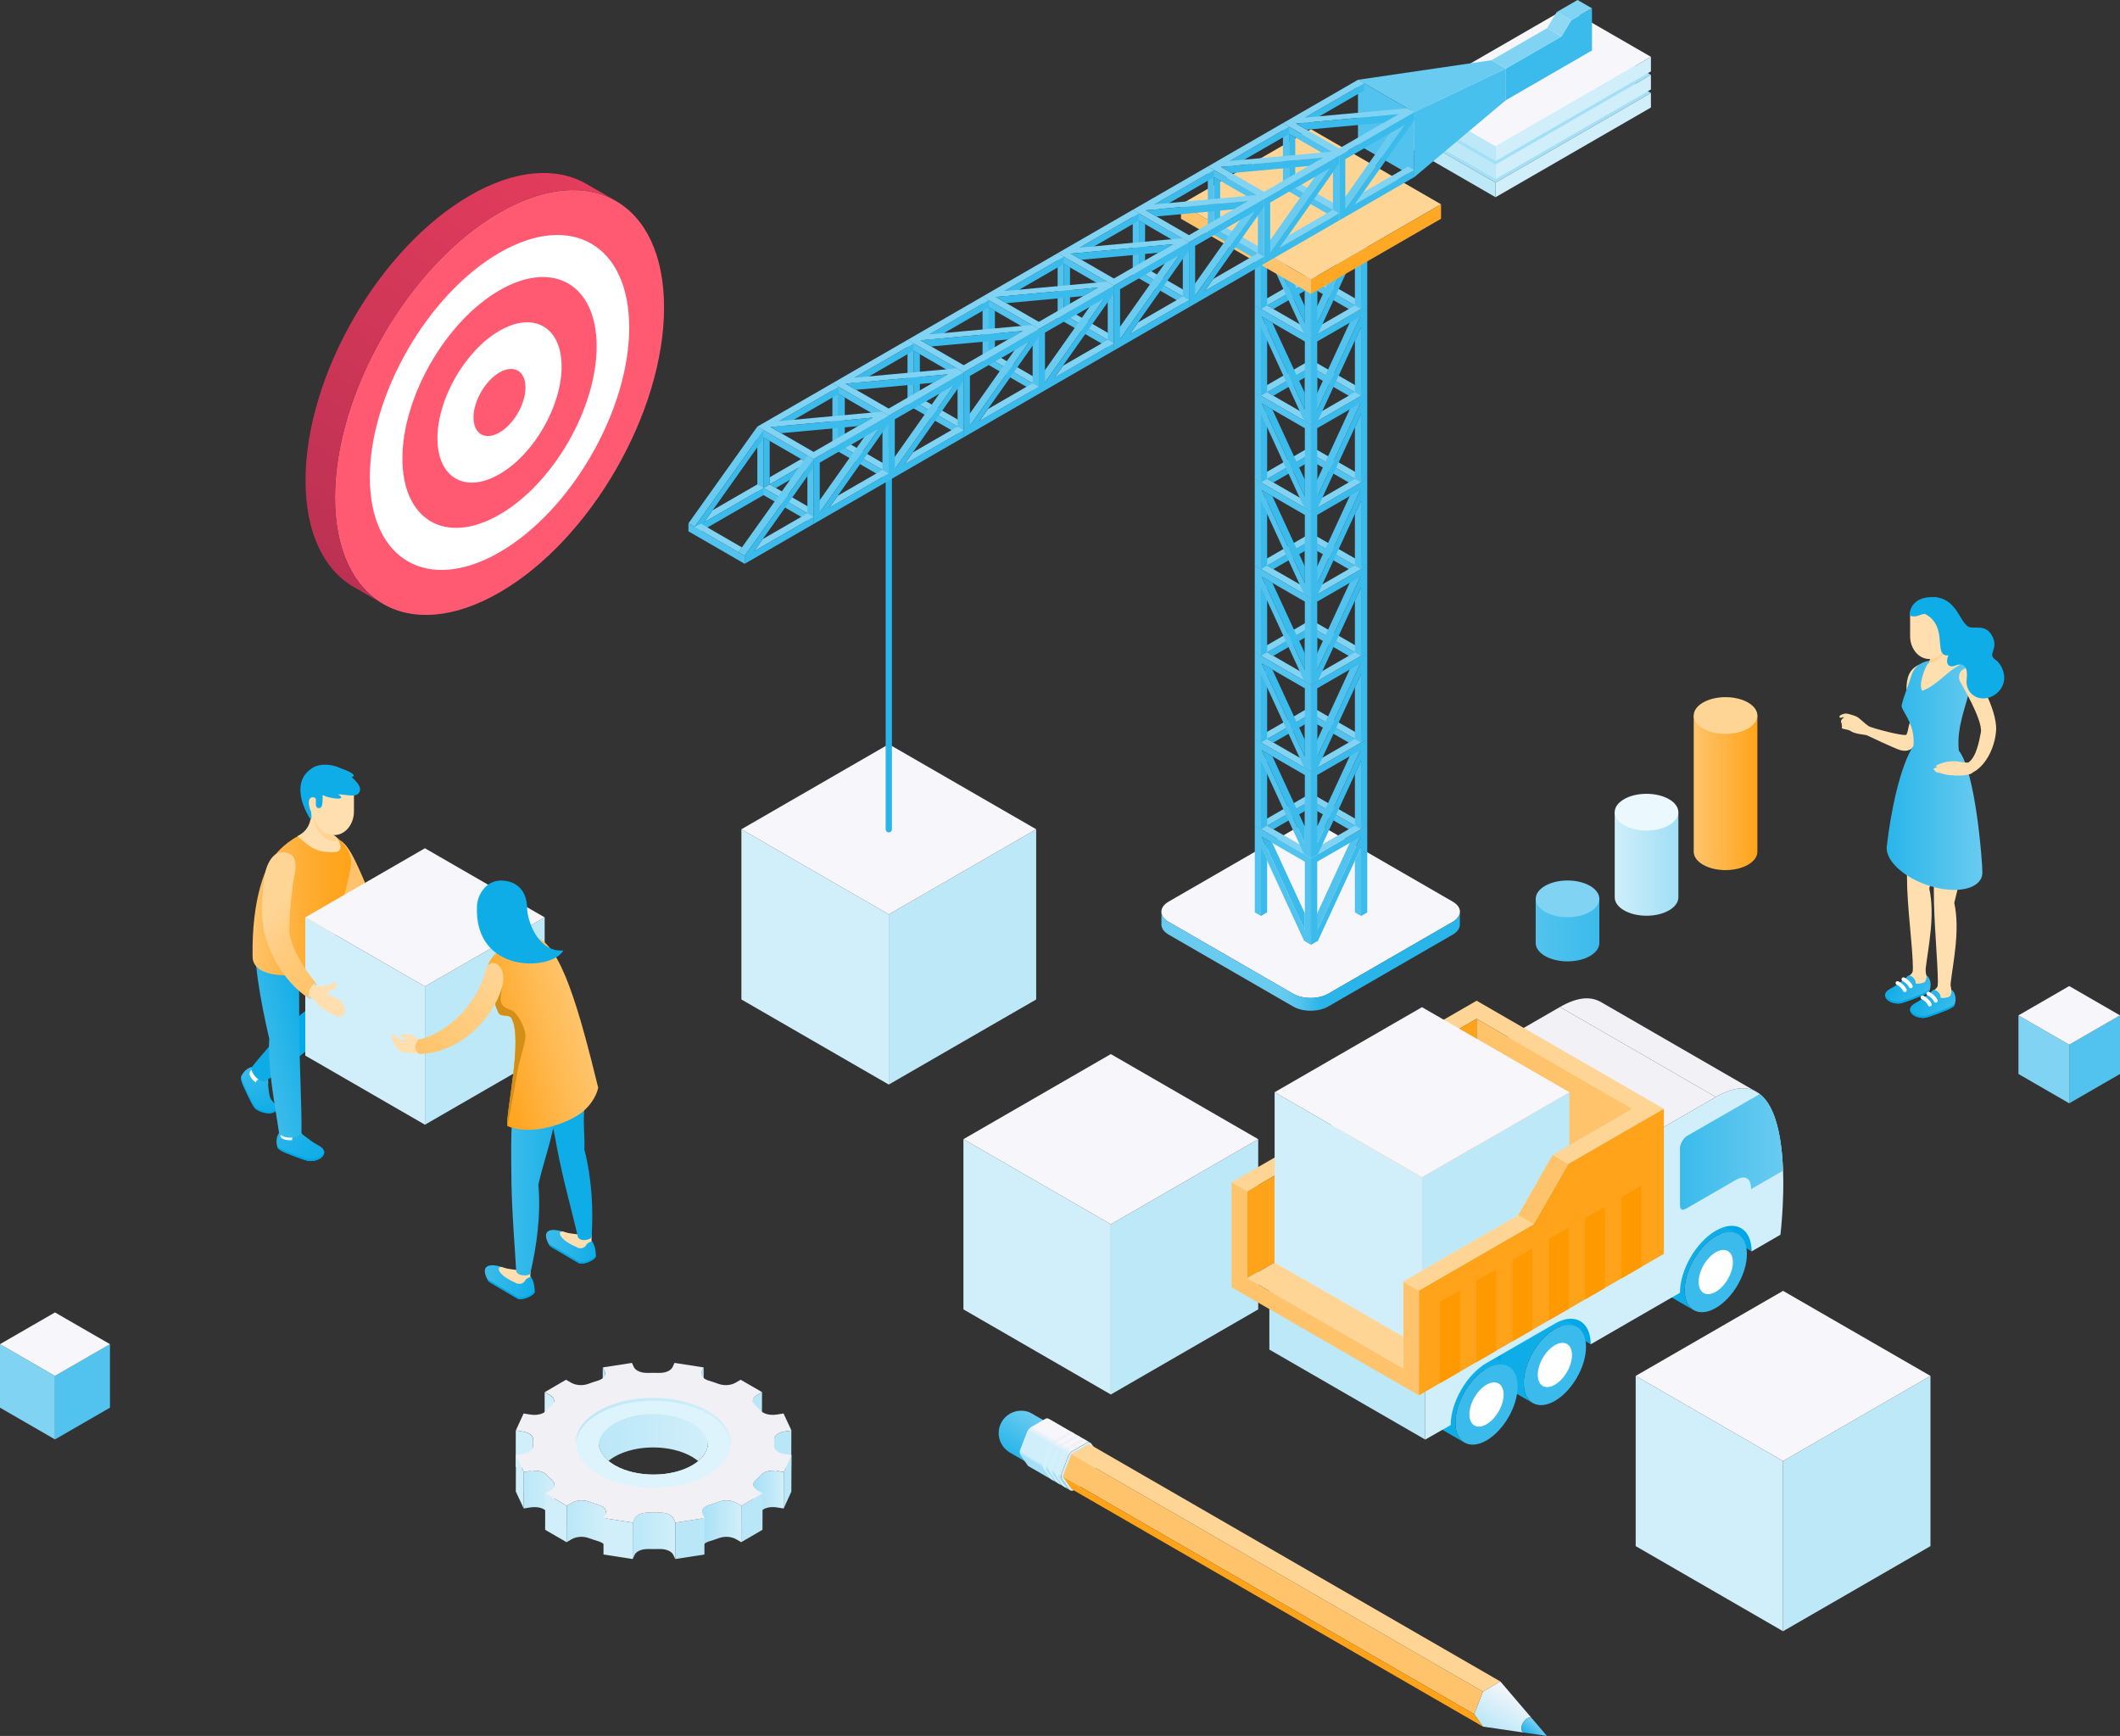 <?xml version="1.0" encoding="utf-8"?>
<!-- Generator: Adobe Illustrator 26.2.1, SVG Export Plug-In . SVG Version: 6.00 Build 0)  -->
<svg version="1.1" xmlns="http://www.w3.org/2000/svg" xmlns:xlink="http://www.w3.org/1999/xlink" x="0px" y="0px"
	 viewBox="0 0 679.75 556.56" enable-background="new 0 0 679.75 556.56" xml:space="preserve">
<rect x="0" y="0" width="679.75" height="556.56" fill="#333333" stroke="none"/>
<g id="Background">
</g>
<g id="Page_layout">
	<g id="Shadow">
	</g>
	<g id="White_background">
	</g>
	<g id="Colorful_shapes">
	</g>
	<g id="Menu">
	</g>
	<g id="Logo">
	</g>
	<g id="Text_1_">
	</g>
	<g id="Button">
	</g>
</g>
<g id="Objects">
	<g id="RA_cubes">
		<g>
			<g>
				<polygon fill="#BDE8F8" points="356.17,447.09 403.43,419.8 403.43,365.23 356.17,392.51 				"/>
				<polygon fill="#D1EFFA" points="356.17,447.09 308.91,419.8 308.91,365.23 356.17,392.51 				"/>
				<polygon fill="#F6F6FB" points="356.17,392.51 308.91,365.23 356.17,337.95 403.43,365.23 				"/>
			</g>
		</g>
		<g>
			<g>
				<polygon fill="#BDE8F8" points="284.97,347.72 332.24,320.44 332.24,265.87 284.97,293.15 				"/>
				<polygon fill="#D1EFFA" points="284.97,347.72 237.72,320.44 237.72,265.87 284.97,293.15 				"/>
				<polygon fill="#F6F6FB" points="284.97,293.15 237.72,265.87 284.97,238.59 332.24,265.87 				"/>
			</g>
		</g>
	</g>
	<g id="Crane">
		<g id="Straps">
			
				<line fill="none" stroke="#29B5EA" stroke-width="2" stroke-linecap="round" stroke-linejoin="round" stroke-miterlimit="10" x1="284.98" y1="265.87" x2="284.98" y2="144.42"/>
		</g>
		<g id="Pedestal">
			<g>
				<path fill="#F6F6FB" d="M414.65,266.01c3.08-1.78,8.12-1.78,11.2,0l39.96,23.07c3.08,1.78,3.08,4.69,0,6.47l-39.96,23.07
					c-3.08,1.78-8.12,1.78-11.2,0l-39.96-23.07c-3.08-1.78-3.08-4.69,0-6.47L414.65,266.01z"/>
				<linearGradient id="SVGID_1_" gradientUnits="userSpaceOnUse" x1="372.398" y1="308.286" x2="468.107" y2="308.286">
					<stop  offset="0.388" style="stop-color:#69CBF0"/>
					<stop  offset="0.42" style="stop-color:#63C9EF"/>
					<stop  offset="0.466" style="stop-color:#51C3EE"/>
					<stop  offset="0.518" style="stop-color:#33B8EB"/>
					<stop  offset="0.534" style="stop-color:#29B5EA"/>
				</linearGradient>
				<path fill="url(#SVGID_1_)" d="M465.81,295.54l-39.96,23.07c-3.08,1.78-8.12,1.78-11.2,0l-39.96-23.07
					c-1.45-0.83-2.19-1.92-2.27-3.02c-0.02,0-0.02,3.67-0.02,3.67c-0.09,1.24,0.65,2.5,2.29,3.45l39.96,23.07
					c3.08,1.78,8.12,1.78,11.2,0l39.96-23.07c1.64-0.95,2.38-2.22,2.27-3.47c0.02,0.01,0.02-3.66,0.02-3.66
					C468,293.62,467.26,294.71,465.81,295.54z"/>
			</g>
		</g>
		<g id="Constructions">
			<g>
				<polygon fill="#3BBBEB" points="404.31,271.68 406.29,270.54 406.29,292.52 404.31,293.67 				"/>
				<polygon fill="#52C3EE" points="420.36,297.12 422.34,298.27 436.18,268.29 434.19,267.15 				"/>
				<polygon fill="#52C3EE" points="420.36,256.6 420.36,258.89 434.43,267.01 434.43,264.72 				"/>
				<polygon fill="#3BBBEB" points="406.29,264.72 408.28,265.87 420.36,258.89 420.36,256.6 				"/>
				<polygon fill="#52C3EE" points="420.36,258.89 418.38,260.04 418.38,271.7 420.36,272.85 				"/>
				<polygon fill="#3BBBEB" points="422.34,260.04 420.36,258.89 420.36,272.85 422.34,271.7 				"/>
				<polygon fill="#52C3EE" points="436.41,293.67 434.43,292.52 434.43,275.98 436.41,271.68 				"/>
				<path fill="#3BBBEB" d="M420.36,302.93l2.22-1.28h0l13.83-29.97l0,21.99l0,0l1.98-1.14l0-27.8l-0.99,0.57l-0.99,0.57
					l-14.07,8.12l-0.99,0.57l-0.99,0.57L420.36,302.93z M436.18,268.29l-13.83,29.97l0-21.99L436.18,268.29z"/>
				<path fill="#80D3F2" d="M404.31,265.87L404.31,265.87l14.07,8.12h0l1.98,1.14l0,0l1.98-1.14l16.05-9.27l-18.03-10.41
					l-18.03,10.41l0,0L404.31,265.87z M420.36,256.6l14.07,8.12l-14.07,8.12l-14.07-8.12L420.36,256.6z"/>
				<path fill="#52C3EE" d="M402.33,292.52l1.98,1.14l0-21.99l13.83,29.97l0,0l2.22,1.28l0-27.8l-0.99-0.57l-0.99-0.57l0,0
					l-14.07-8.12l-0.99-0.57l-0.99-0.57L402.33,292.52z M418.38,276.28l0,21.99l-13.83-29.97L418.38,276.28z"/>
				<polygon fill="#3BBBEB" points="418.38,298.27 418.38,292.83 407.97,270.27 404.55,268.29 				"/>
			</g>
			<g>
				<polygon fill="#3BBBEB" points="404.31,243.88 406.29,242.74 406.29,264.72 404.31,265.87 				"/>
				<polygon fill="#52C3EE" points="420.36,269.32 422.34,270.47 436.18,240.49 434.19,239.35 				"/>
				<polygon fill="#52C3EE" points="420.36,228.81 420.36,231.09 434.43,239.22 434.43,236.93 				"/>
				<polygon fill="#3BBBEB" points="406.29,236.93 408.28,238.07 420.36,231.09 420.36,228.81 				"/>
				<polygon fill="#52C3EE" points="420.36,231.09 418.38,232.24 418.38,243.9 420.36,245.05 				"/>
				<polygon fill="#3BBBEB" points="422.34,232.24 420.36,231.09 420.36,245.05 422.34,243.9 				"/>
				<polygon fill="#52C3EE" points="436.41,265.87 434.43,264.72 434.43,248.18 436.41,243.88 				"/>
				<path fill="#3BBBEB" d="M420.36,275.14l2.22-1.28l0,0l13.83-29.97l0,21.99l0,0l1.98-1.14l0-27.8l-0.99,0.57l-0.99,0.57
					l-14.07,8.12l-0.99,0.57l-0.99,0.57L420.36,275.14z M436.18,240.49l-13.83,29.97l0-21.99L436.18,240.49z"/>
				<path fill="#80D3F2" d="M404.31,238.07L404.31,238.07l14.07,8.12v0l1.98,1.14h0l1.98-1.14l16.05-9.27l-18.03-10.41l-18.03,10.41
					l0,0L404.31,238.07z M420.36,228.8l14.07,8.12l-14.07,8.12l-14.07-8.12L420.36,228.8z"/>
				<path fill="#52C3EE" d="M402.33,264.72l1.98,1.14l0-21.99l13.83,29.97l0,0l2.22,1.28l0-27.8l-0.99-0.57l-0.99-0.57l0,0
					l-14.07-8.12l-0.99-0.57l-0.99-0.57L402.33,264.72z M418.38,248.48l0,21.99l-13.83-29.97L418.38,248.48z"/>
				<polygon fill="#3BBBEB" points="418.38,270.47 418.38,265.03 407.97,242.47 404.55,240.49 				"/>
			</g>
			<g>
				<polygon fill="#3BBBEB" points="404.31,216.08 406.29,214.94 406.29,236.93 404.31,238.07 				"/>
				<polygon fill="#52C3EE" points="420.36,241.53 422.34,242.67 436.18,212.7 434.19,211.55 				"/>
				<polygon fill="#52C3EE" points="420.36,201.01 420.36,203.3 434.43,211.42 434.43,209.13 				"/>
				<polygon fill="#3BBBEB" points="406.29,209.13 408.28,210.27 420.36,203.3 420.36,201.01 				"/>
				<polygon fill="#52C3EE" points="420.36,203.3 418.38,204.44 418.38,216.11 420.36,217.25 				"/>
				<polygon fill="#3BBBEB" points="422.34,204.44 420.36,203.3 420.36,217.25 422.34,216.11 				"/>
				<polygon fill="#52C3EE" points="436.41,238.07 434.43,236.93 434.43,220.38 436.41,216.08 				"/>
				<path fill="#3BBBEB" d="M420.36,247.34l2.22-1.28h0l13.83-29.97l0,21.99l0,0l1.98-1.14l0-27.8l-0.99,0.57l-0.99,0.57
					l-14.07,8.12l-0.99,0.57l-0.99,0.57L420.36,247.34z M436.18,212.7l-13.83,29.97l0-21.99L436.18,212.7z"/>
				<path fill="#80D3F2" d="M404.31,210.27L404.31,210.27l14.07,8.12l0,0l1.98,1.14v0l1.98-1.14l16.05-9.27l-18.03-10.41
					l-18.03,10.41v0L404.31,210.27z M420.36,201.01l14.07,8.12l-14.07,8.12l-14.07-8.12L420.36,201.01z"/>
				<path fill="#52C3EE" d="M402.33,236.93l1.98,1.14l0-21.99l13.83,29.97l0,0l2.22,1.28l0-27.8l-0.99-0.57l-0.99-0.57h0
					l-14.07-8.12l-0.99-0.57l-0.99-0.57L402.33,236.93z M418.38,220.68l0,21.99l-13.83-29.97L418.38,220.68z"/>
				<polygon fill="#3BBBEB" points="418.38,242.67 418.38,237.23 407.97,214.67 404.55,212.7 				"/>
			</g>
			<g>
				<polygon fill="#3BBBEB" points="404.31,188.29 406.29,187.14 406.29,209.13 404.31,210.27 				"/>
				<polygon fill="#52C3EE" points="420.36,213.73 422.34,214.87 436.18,184.9 434.19,183.75 				"/>
				<polygon fill="#52C3EE" points="420.36,173.21 420.36,175.5 434.43,183.62 434.43,181.33 				"/>
				<polygon fill="#3BBBEB" points="406.29,181.33 408.28,182.47 420.36,175.5 420.36,173.21 				"/>
				<polygon fill="#52C3EE" points="420.36,175.5 418.38,176.64 418.38,188.31 420.36,189.45 				"/>
				<polygon fill="#3BBBEB" points="422.34,176.64 420.36,175.5 420.36,189.45 422.34,188.31 				"/>
				<polygon fill="#52C3EE" points="436.41,210.27 434.43,209.13 434.43,192.58 436.41,188.29 				"/>
				<path fill="#3BBBEB" d="M420.36,219.54l2.22-1.28l0,0l13.83-29.97l0,21.99l0,0l1.98-1.14l0-27.8l-0.99,0.57l-0.99,0.57
					l-14.07,8.12l-0.99,0.57l-0.99,0.57L420.36,219.54z M436.18,184.9l-13.83,29.97l0-21.99L436.18,184.9z"/>
				<path fill="#80D3F2" d="M404.31,182.47L404.31,182.47l14.07,8.12h0l1.98,1.14l0,0l1.98-1.14l16.05-9.27l-18.03-10.41
					l-18.03,10.41l0,0L404.31,182.47z M420.36,173.21l14.07,8.12l-14.07,8.12l-14.07-8.12L420.36,173.21z"/>
				<path fill="#52C3EE" d="M402.33,209.13l1.98,1.14l0-21.99l13.83,29.97l0,0l2.22,1.28l0-27.8l-0.99-0.57l-0.99-0.57l0,0
					l-14.07-8.12l-0.99-0.57l-0.99-0.57L402.33,209.13z M418.38,192.89l0,21.99l-13.83-29.97L418.38,192.89z"/>
				<polygon fill="#3BBBEB" points="418.38,214.87 418.38,209.43 407.97,186.87 404.55,184.9 				"/>
			</g>
			<g>
				<polygon fill="#3BBBEB" points="404.31,160.49 406.29,159.34 406.29,181.33 404.31,182.47 				"/>
				<polygon fill="#52C3EE" points="420.36,185.93 422.34,187.07 436.18,157.1 434.19,155.96 				"/>
				<polygon fill="#52C3EE" points="420.36,145.41 420.36,147.7 434.43,155.82 434.43,153.53 				"/>
				<polygon fill="#3BBBEB" points="406.29,153.53 408.28,154.68 420.36,147.7 420.36,145.41 				"/>
				<polygon fill="#52C3EE" points="420.36,147.7 418.38,148.84 418.38,160.51 420.36,161.65 				"/>
				<polygon fill="#3BBBEB" points="422.34,148.84 420.36,147.7 420.36,161.65 422.34,160.51 				"/>
				<polygon fill="#52C3EE" points="436.41,182.47 434.43,181.33 434.43,164.78 436.41,160.49 				"/>
				<path fill="#3BBBEB" d="M420.36,191.74l2.22-1.28l0,0l13.83-29.97l0,21.99l0,0l1.98-1.14l0-27.8l-0.99,0.57l-0.99,0.57
					l-14.07,8.12l-0.99,0.57l-0.99,0.57L420.36,191.74z M436.18,157.1l-13.83,29.97l0-21.99L436.18,157.1z"/>
				<path fill="#80D3F2" d="M404.31,154.68L404.31,154.68l14.07,8.12l0,0l1.98,1.14l0,0l1.98-1.14l16.05-9.27l-18.03-10.41
					l-18.03,10.41h0L404.31,154.68z M420.36,145.41l14.07,8.12l-14.07,8.12l-14.07-8.12L420.36,145.41z"/>
				<path fill="#52C3EE" d="M402.33,181.33l1.98,1.14l0-21.99l13.83,29.97l0,0l2.22,1.28l0-27.8l-0.99-0.57l-0.99-0.57v0
					l-14.07-8.12l-0.99-0.57l-0.99-0.57L402.33,181.33z M418.38,165.09l0,21.99l-13.83-29.97L418.38,165.09z"/>
				<polygon fill="#3BBBEB" points="418.38,187.07 418.38,181.63 407.97,159.08 404.55,157.1 				"/>
			</g>
			<g>
				<polygon fill="#3BBBEB" points="404.31,132.69 406.29,131.55 406.29,153.53 404.31,154.68 				"/>
				<polygon fill="#52C3EE" points="420.36,158.13 422.34,159.28 436.18,129.3 434.19,128.16 				"/>
				<polygon fill="#52C3EE" points="420.36,117.61 420.36,119.9 434.43,128.02 434.43,125.73 				"/>
				<polygon fill="#3BBBEB" points="406.29,125.73 408.28,126.88 420.36,119.9 420.36,117.61 				"/>
				<polygon fill="#52C3EE" points="420.36,119.9 418.38,121.05 418.38,132.71 420.36,133.86 				"/>
				<polygon fill="#3BBBEB" points="422.34,121.05 420.36,119.9 420.36,133.86 422.34,132.71 				"/>
				<polygon fill="#52C3EE" points="436.41,154.68 434.43,153.53 434.43,136.98 436.41,132.69 				"/>
				<path fill="#3BBBEB" d="M420.36,163.94l2.22-1.28h0l13.83-29.97l0,21.99l0,0l1.98-1.14l0-27.8l-0.99,0.57l-0.99,0.57L422.34,135
					l-0.99,0.57l-0.99,0.57L420.36,163.94z M436.18,129.3l-13.83,29.97l0-21.99L436.18,129.3z"/>
				<path fill="#80D3F2" d="M404.31,126.88L404.31,126.88l14.07,8.12l0,0l1.98,1.14l0,0l1.98-1.14l16.05-9.27l-18.03-10.41
					l-18.03,10.41l0,0L404.31,126.88z M420.36,117.61l14.07,8.12l-14.07,8.12l-14.07-8.12L420.36,117.61z"/>
				<path fill="#52C3EE" d="M402.33,153.53l1.98,1.14l0-21.99l13.83,29.97l0,0l2.22,1.28l0-27.8l-0.99-0.57l-0.99-0.57v0
					l-14.07-8.12l-0.99-0.57l-0.99-0.57L402.33,153.53z M418.38,137.29l0,21.99l-13.83-29.97L418.38,137.29z"/>
				<polygon fill="#3BBBEB" points="418.38,159.28 418.38,153.84 407.97,131.28 404.55,129.3 				"/>
			</g>
			<g>
				<polygon fill="#3BBBEB" points="404.31,104.89 406.29,103.75 406.29,125.73 404.31,126.88 				"/>
				<polygon fill="#52C3EE" points="420.36,130.33 422.34,131.48 436.18,101.5 434.19,100.36 				"/>
				<polygon fill="#52C3EE" points="420.36,89.81 420.36,92.1 434.43,100.22 434.43,97.94 				"/>
				<polygon fill="#3BBBEB" points="406.29,97.94 408.28,99.08 420.36,92.1 420.36,89.81 				"/>
				<polygon fill="#52C3EE" points="420.36,92.1 418.38,93.25 418.38,104.91 420.36,106.06 				"/>
				<polygon fill="#3BBBEB" points="422.34,93.25 420.36,92.1 420.36,106.06 422.34,104.91 				"/>
				<polygon fill="#52C3EE" points="436.41,126.88 434.43,125.73 434.43,109.19 436.41,104.89 				"/>
				<path fill="#3BBBEB" d="M420.36,136.14l2.22-1.28l0,0l13.83-29.97l0,21.99l0,0l1.98-1.14l0-27.8l-0.99,0.57l-0.99,0.57
					l-14.07,8.12l-0.99,0.57l-0.99,0.57L420.36,136.14z M436.18,101.5l-13.83,29.97l0-21.99L436.18,101.5z"/>
				<path fill="#80D3F2" d="M404.31,99.08L404.31,99.08l14.07,8.12l0,0l1.98,1.14l0,0l1.98-1.14l16.05-9.27l-18.03-10.41
					l-18.03,10.41h0L404.31,99.08z M420.36,89.81l14.07,8.12l-14.07,8.12l-14.07-8.12L420.36,89.81z"/>
				<path fill="#52C3EE" d="M402.33,125.73l1.98,1.14l0-21.99l13.83,29.97l0,0l2.22,1.28l0-27.8l-0.99-0.57l-0.99-0.57h0
					l-14.07-8.12l-0.99-0.57l-0.99-0.57L402.33,125.73z M418.38,109.49l0,21.99l-13.83-29.97L418.38,109.49z"/>
				<polygon fill="#3BBBEB" points="418.38,131.48 418.38,126.04 407.97,103.48 404.55,101.5 				"/>
			</g>
			<g>
				<polygon fill="#3BBBEB" points="404.31,77.09 406.29,75.95 406.29,97.94 404.31,99.08 				"/>
				<polygon fill="#52C3EE" points="420.36,102.53 422.34,103.68 436.18,73.71 434.19,72.56 				"/>
				<polygon fill="#52C3EE" points="420.36,62.02 420.36,64.31 434.43,72.43 434.43,70.14 				"/>
				<polygon fill="#3BBBEB" points="406.29,70.14 408.28,71.28 420.36,64.31 420.36,62.02 				"/>
				<polygon fill="#52C3EE" points="420.36,64.31 418.38,65.45 418.38,77.12 420.36,78.26 				"/>
				<polygon fill="#3BBBEB" points="422.34,65.45 420.36,64.31 420.36,78.26 422.34,77.12 				"/>
				<polygon fill="#52C3EE" points="436.41,99.08 434.43,97.94 434.43,81.39 436.41,77.09 				"/>
				<path fill="#3BBBEB" d="M420.36,108.35l2.22-1.28h0l13.83-29.97l0,21.99v0l1.98-1.14l0-27.8l-0.99,0.57l-0.99,0.57l-14.07,8.12
					l-0.99,0.57l-0.99,0.57L420.36,108.35z M436.18,73.71l-13.83,29.97l0-21.99L436.18,73.71z"/>
				<path fill="#80D3F2" d="M404.31,71.28L404.31,71.28l14.07,8.12l0,0l1.98,1.14v0l1.98-1.14l16.05-9.27l-18.03-10.41l-18.03,10.41
					h0L404.31,71.28z M420.36,62.02l14.07,8.12l-14.07,8.12l-14.07-8.12L420.36,62.02z"/>
				<path fill="#52C3EE" d="M402.33,97.94l1.98,1.14l0-21.99l13.83,29.97l0,0l2.22,1.28l0-27.8l-0.99-0.57l-0.99-0.57v0l-14.07-8.12
					l-0.99-0.57l-0.99-0.57L402.33,97.94z M418.38,81.69l0,21.99l-13.83-29.97L418.38,81.69z"/>
				<polygon fill="#3BBBEB" points="418.38,103.68 418.38,98.24 407.97,75.68 404.54,73.71 				"/>
			</g>
			<g>
				<polygon fill="#FFD596" points="420.36,89.58 378.67,65.5 420.36,41.43 462.05,65.5 				"/>
				<polygon fill="#FFC46B" points="420.36,94.21 378.67,70.14 378.67,65.5 420.36,89.58 				"/>
				<polygon fill="#FFA826" points="462.05,70.14 420.36,94.21 420.36,89.58 462.05,65.5 				"/>
			</g>
			<g>
				<polygon fill="#A3DFF6" points="479.53,58.56 529.35,29.8 502.26,14.16 452.44,42.92 				"/>
				<polygon fill="#D1EFFA" points="479.53,63.23 529.35,34.47 529.35,29.8 479.53,58.56 				"/>
				<polygon fill="#BDE8F8" points="452.44,47.59 479.53,63.23 479.53,58.56 452.44,42.92 				"/>
			</g>
			<g>
				<polygon fill="#A3DFF6" points="479.53,52.77 529.35,24.01 502.26,8.37 452.44,37.13 				"/>
				<polygon fill="#D1EFFA" points="479.53,57.44 529.35,28.68 529.35,24.01 479.53,52.77 				"/>
				<polygon fill="#BDE8F8" points="452.44,41.8 479.53,57.44 479.53,52.77 452.44,37.13 				"/>
			</g>
			<g>
				<polygon fill="#F6F6FB" points="479.53,46.98 529.35,18.22 502.26,2.58 452.44,31.34 				"/>
				<polygon fill="#D1EFFA" points="479.53,51.65 529.35,22.89 529.35,18.22 479.53,46.98 				"/>
				<polygon fill="#BDE8F8" points="452.44,36.01 479.53,51.65 479.53,46.98 452.44,31.34 				"/>
			</g>
			<g>
				<polygon fill="#69CBF0" points="482.84,21.97 478.22,19.31 435.42,25.58 453.45,35.99 				"/>
				<polygon fill="#47C0ED" points="482.84,32.12 482.84,21.97 453.45,35.99 453.45,56.81 				"/>
				<polygon fill="#52C3EE" points="435.42,46.4 453.45,56.81 453.45,35.99 435.42,25.58 				"/>
				<polygon fill="#3BBBEB" points="482.84,32.12 510.45,16.18 510.45,2.66 503.76,6.52 500.66,11.69 482.84,21.97 				"/>
				<polygon fill="#80D3F2" points="482.84,21.96 500.66,11.69 496.04,9.03 478.22,19.31 				"/>
				<polygon fill="#8FD8F4" points="500.66,11.69 503.76,6.52 499.13,3.86 496.04,9.03 				"/>
				<polygon fill="#80D3F2" points="503.76,6.52 510.45,2.66 505.82,0 499.13,3.86 				"/>
			</g>
			<g>
				<polygon fill="#3BBBEB" points="418.36,37.72 418.36,40 437.4,29.01 437.4,26.72 				"/>
				<polygon fill="#69CBF0" points="448.42,38.89 450.4,40.04 431.36,67 429.38,65.86 				"/>
				<polygon fill="#80D3F2" points="413.33,59.15 415.31,58.01 429.38,66.13 427.39,67.27 				"/>
				<polygon fill="#3BBBEB" points="413.33,42.91 415.31,44.05 415.31,58.01 413.33,59.15 				"/>
				<polygon fill="#80D3F2" points="415.31,58.01 415.31,55.72 425.41,49.89 427.39,51.03 				"/>
				<polygon fill="#3BBBEB" points="417.29,59.15 415.31,58.01 427.39,51.03 427.39,53.32 				"/>
				<polygon fill="#80D3F2" points="453.45,54.52 451.47,53.38 437.14,61.65 434.41,65.51 				"/>
				<path fill="#3BBBEB" d="M429.38,49.89v1.14v1.14v16.24v1.14v1.14l24.07-13.9v-2.29h0l-19.04,10.99l19.04-26.97l0,0v-2.56
					L429.38,49.89z M431.36,51.03l19.04-10.99L431.36,67V51.03z"/>
				<path fill="#52C3EE" d="M411.35,39.48L411.35,39.48V60.3l18.03,10.41V52.18v-2.29l0,0l-1.98-1.14l0,0l-14.07-8.12l0,0
					L411.35,39.48z M413.33,42.91l14.07,8.12v16.24l-14.07-8.12V42.91z"/>
				<path fill="#80D3F2" d="M411.35,39.48l0.99,0.57l0.99,0.57l14.07,8.12l0,0l0.99,0.57l0.99,0.57l24.07-13.9l-2.22-1.28l0,0
					l-32.87,3.01l19.04-10.99l-1.98-1.14L411.35,39.48z M415.54,39.61l32.87-3.01L429.38,47.6L415.54,39.61z"/>
				<polygon fill="#3BBBEB" points="448.42,36.61 443.71,39.32 418.97,41.59 415.54,39.61 				"/>
			</g>
			<g>
				<polygon fill="#3BBBEB" points="394.29,51.62 394.29,53.9 413.33,42.91 413.33,40.62 				"/>
				<polygon fill="#69CBF0" points="424.34,52.79 426.33,53.94 407.28,80.9 405.3,79.76 				"/>
				<polygon fill="#80D3F2" points="389.25,73.05 391.24,71.91 405.3,80.03 403.32,81.17 				"/>
				<polygon fill="#3BBBEB" points="389.25,56.81 391.24,57.95 391.24,71.91 389.25,73.05 				"/>
				<polygon fill="#80D3F2" points="391.24,71.91 391.24,69.62 401.34,63.79 403.32,64.93 				"/>
				<polygon fill="#3BBBEB" points="393.22,73.05 391.24,71.91 403.32,64.93 403.32,67.22 				"/>
				<polygon fill="#80D3F2" points="429.38,68.42 427.39,67.27 413.06,75.55 410.34,79.41 				"/>
				<path fill="#3BBBEB" d="M405.3,63.79v1.14v1.14v16.24v1.14v1.14l24.07-13.9v-2.29h0l-19.04,10.99l19.04-26.97l0,0v-2.56
					L405.3,63.79z M407.28,64.93l19.04-10.99L407.28,80.9V64.93z"/>
				<path fill="#52C3EE" d="M387.27,53.38L387.27,53.38V74.2l18.03,10.41V66.08v-2.29v0l-1.98-1.14v0l-14.07-8.12l0,0L387.27,53.38z
					 M389.25,56.81l14.07,8.12v16.24l-14.07-8.12V56.81z"/>
				<path fill="#80D3F2" d="M387.27,53.38l0.99,0.57l0.99,0.57l14.07,8.12h0l0.99,0.57l0.99,0.57l24.07-13.9l-2.22-1.28l0,0
					l-32.87,3.01l19.04-10.99l-1.98-1.14L387.27,53.38z M391.47,53.51l32.87-3.01L405.3,61.5L391.47,53.51z"/>
				<polygon fill="#3BBBEB" points="424.34,50.5 419.63,53.22 394.89,55.49 391.47,53.51 				"/>
			</g>
			<g>
				<polygon fill="#3BBBEB" points="370.21,65.51 370.21,67.8 389.25,56.81 389.25,54.52 				"/>
				<polygon fill="#69CBF0" points="400.27,66.69 402.25,67.84 383.21,94.8 381.23,93.66 				"/>
				<polygon fill="#80D3F2" points="365.18,86.95 367.16,85.81 381.23,93.93 379.25,95.07 				"/>
				<polygon fill="#3BBBEB" points="365.18,70.71 367.16,71.85 367.16,85.81 365.18,86.95 				"/>
				<polygon fill="#80D3F2" points="367.16,85.81 367.16,83.52 377.26,77.69 379.25,78.83 				"/>
				<polygon fill="#3BBBEB" points="369.14,86.95 367.16,85.81 379.25,78.83 379.25,81.12 				"/>
				<polygon fill="#80D3F2" points="405.3,82.32 403.32,81.17 388.99,89.45 386.26,93.31 				"/>
				<path fill="#3BBBEB" d="M381.23,77.69v1.14v1.14v16.24v1.14v1.14l24.07-13.9v-2.29h0l-19.04,10.99l19.04-26.97l0,0v-2.56
					L381.23,77.69z M383.21,78.83l19.04-10.99L383.21,94.8V78.83z"/>
				<path fill="#52C3EE" d="M363.2,67.28L363.2,67.28V88.1l18.03,10.41V79.97v-2.29l0,0l-1.98-1.14v0l-14.07-8.12l0,0L363.2,67.28z
					 M365.18,70.71l14.07,8.12v16.24l-14.07-8.12V70.71z"/>
				<path fill="#80D3F2" d="M363.2,67.28l0.99,0.57l0.99,0.57l14.07,8.12h0l0.99,0.57l0.99,0.57l24.07-13.9l-2.22-1.28l0,0
					l-32.87,3.01l19.04-10.99l-1.98-1.14L363.2,67.28z M367.4,67.41l32.87-3.01L381.23,75.4L367.4,67.41z"/>
				<polygon fill="#3BBBEB" points="400.27,64.4 395.56,67.12 370.82,69.39 367.4,67.41 				"/>
			</g>
			<g>
				<polygon fill="#3BBBEB" points="346.14,79.41 346.14,81.7 365.18,70.71 365.18,68.42 				"/>
				<polygon fill="#69CBF0" points="376.2,80.59 378.18,81.74 359.14,108.7 357.15,107.56 				"/>
				<polygon fill="#80D3F2" points="341.11,100.85 343.09,99.71 357.15,107.83 355.17,108.97 				"/>
				<polygon fill="#3BBBEB" points="341.11,84.61 343.09,85.75 343.09,99.71 341.11,100.85 				"/>
				<polygon fill="#80D3F2" points="343.09,99.71 343.09,97.42 353.19,91.58 355.17,92.73 				"/>
				<polygon fill="#3BBBEB" points="345.07,100.85 343.09,99.71 355.17,92.73 355.17,95.02 				"/>
				<polygon fill="#80D3F2" points="381.23,96.22 379.25,95.07 364.92,103.35 362.19,107.21 				"/>
				<path fill="#3BBBEB" d="M357.15,91.59v1.14v1.14v16.24v1.14v1.14l24.07-13.9v-2.29h0l-19.04,10.99l19.04-26.97l0,0v-2.56
					L357.15,91.59z M359.14,92.73l19.04-10.99l-19.04,26.97V92.73z"/>
				<path fill="#52C3EE" d="M339.12,81.17L339.12,81.17V102l18.03,10.41V93.87v-2.29l0,0l-1.98-1.14l0,0l-14.07-8.12l0,0
					L339.12,81.17z M341.11,84.61l14.07,8.12v16.24l-14.07-8.12V84.61z"/>
				<path fill="#80D3F2" d="M339.12,81.17l0.99,0.57l0.99,0.57l14.07,8.12l0,0l0.99,0.57l0.99,0.57l24.07-13.9l-2.22-1.28l0,0
					l-32.87,3.01l19.04-10.99l-1.98-1.14L339.12,81.17z M343.32,81.31l32.87-3.01L357.15,89.3L343.32,81.31z"/>
				<polygon fill="#3BBBEB" points="376.2,78.3 371.49,81.02 346.74,83.29 343.32,81.31 				"/>
			</g>
			<g>
				<polygon fill="#3BBBEB" points="322.06,93.31 322.06,95.6 341.11,84.61 341.11,82.32 				"/>
				<polygon fill="#69CBF0" points="352.12,94.49 354.1,95.64 335.06,122.6 333.08,121.46 				"/>
				<polygon fill="#80D3F2" points="317.03,114.75 319.01,113.61 333.08,121.73 331.1,122.87 				"/>
				<polygon fill="#3BBBEB" points="317.03,98.51 319.01,99.65 319.01,113.61 317.03,114.75 				"/>
				<polygon fill="#80D3F2" points="319.01,113.61 319.01,111.32 329.12,105.48 331.1,106.63 				"/>
				<polygon fill="#3BBBEB" points="321,114.75 319.01,113.61 331.1,106.63 331.1,108.92 				"/>
				<polygon fill="#80D3F2" points="357.15,110.12 355.17,108.97 340.84,117.25 338.11,121.11 				"/>
				<path fill="#3BBBEB" d="M333.08,105.48v1.14v1.14v16.24v1.14v1.14l24.07-13.9v-2.29h0l-19.04,10.99l19.04-26.97l0,0v-2.56
					L333.08,105.48z M335.06,106.63l19.04-10.99l-19.04,26.97V106.63z"/>
				<path fill="#52C3EE" d="M315.05,95.07L315.05,95.07v20.82l18.03,10.41v-18.53v-2.29v0l-1.98-1.14v0l-14.07-8.12l0,0
					L315.05,95.07z M317.03,98.51l14.07,8.12v16.24l-14.07-8.12V98.51z"/>
				<path fill="#80D3F2" d="M315.05,95.07l0.99,0.57l0.99,0.57l14.07,8.12h0l0.99,0.57l0.99,0.57l24.07-13.9l-2.22-1.28l0,0
					l-32.87,3.01l19.04-10.99l-1.98-1.14L315.05,95.07z M319.25,95.21l32.87-3.01l-19.04,10.99L319.25,95.21z"/>
				<polygon fill="#3BBBEB" points="352.12,92.2 347.41,94.92 322.67,97.19 319.25,95.21 				"/>
			</g>
			<g>
				<polygon fill="#3BBBEB" points="297.99,107.21 297.99,109.5 317.03,98.51 317.03,96.22 				"/>
				<polygon fill="#69CBF0" points="328.05,108.39 330.03,109.53 310.99,136.5 309.01,135.36 				"/>
				<polygon fill="#80D3F2" points="292.96,128.65 294.94,127.51 309.01,135.63 307.02,136.77 				"/>
				<polygon fill="#3BBBEB" points="292.96,112.41 294.94,113.55 294.94,127.51 292.96,128.65 				"/>
				<polygon fill="#80D3F2" points="294.94,127.51 294.94,125.22 305.04,119.38 307.02,120.53 				"/>
				<polygon fill="#3BBBEB" points="296.92,128.65 294.94,127.51 307.02,120.53 307.02,122.82 				"/>
				<polygon fill="#80D3F2" points="333.08,124.02 331.1,122.87 316.77,131.15 314.04,135.01 				"/>
				<path fill="#3BBBEB" d="M309.01,119.38v1.14v1.14v16.24v1.14v1.14l24.07-13.9v-2.29h0l-19.04,10.99l19.04-26.97l0,0v-2.56
					L309.01,119.38z M310.99,120.53l19.04-10.99l-19.04,26.97V120.53z"/>
				<path fill="#52C3EE" d="M290.98,108.97L290.98,108.97v20.82l18.03,10.41v-18.53v-2.29l0,0l-1.98-1.14v0l-14.07-8.12v0
					L290.98,108.97z M292.96,112.41l14.07,8.12v16.24l-14.07-8.12V112.41z"/>
				<path fill="#80D3F2" d="M290.98,108.97l0.99,0.57l0.99,0.57l14.07,8.12l0,0l0.99,0.57l0.99,0.57l24.07-13.9l-2.22-1.28l0,0
					l-32.87,3.01l19.04-10.99l-1.98-1.14L290.98,108.97z M295.17,109.11l32.87-3.01l-19.04,10.99L295.17,109.11z"/>
				<polygon fill="#3BBBEB" points="328.05,106.1 323.34,108.82 298.6,111.08 295.17,109.11 				"/>
			</g>
			<g>
				<polygon fill="#3BBBEB" points="273.92,121.11 273.92,123.4 292.96,112.41 292.96,110.12 				"/>
				<polygon fill="#69CBF0" points="303.97,122.29 305.96,123.43 286.92,150.4 284.93,149.26 				"/>
				<polygon fill="#80D3F2" points="268.88,142.55 270.87,141.4 284.93,149.53 282.95,150.67 				"/>
				<polygon fill="#3BBBEB" points="268.88,126.31 270.87,127.45 270.87,141.4 268.88,142.55 				"/>
				<polygon fill="#80D3F2" points="270.87,141.4 270.87,139.12 280.97,133.28 282.95,134.43 				"/>
				<polygon fill="#3BBBEB" points="272.85,142.55 270.87,141.4 282.95,134.43 282.95,136.72 				"/>
				<polygon fill="#80D3F2" points="309.01,137.92 307.02,136.77 292.69,145.05 289.97,148.91 				"/>
				<path fill="#3BBBEB" d="M284.93,133.28v1.14v1.14v16.24v1.14v1.14l24.07-13.9v-2.29h0l-19.04,10.99l19.04-26.97l0,0v-2.56
					L284.93,133.28z M286.91,134.43l19.04-10.99l-19.04,26.97V134.43z"/>
				<path fill="#52C3EE" d="M266.9,122.87L266.9,122.87v20.82l18.03,10.41v-18.53v-2.29v0l-1.98-1.14l0,0l-14.07-8.12l0,0
					L266.9,122.87z M268.88,126.31l14.07,8.12v16.24l-14.07-8.12V126.31z"/>
				<path fill="#80D3F2" d="M266.9,122.87l0.99,0.57l0.99,0.57l14.07,8.12l0,0l0.99,0.57l0.99,0.57l24.07-13.9l-2.22-1.28l0,0
					l-32.87,3.01l19.04-10.99l-1.98-1.14L266.9,122.87z M271.1,123.01l32.87-3.01l-19.04,10.99L271.1,123.01z"/>
				<polygon fill="#3BBBEB" points="303.97,120 299.26,122.72 274.52,124.98 271.1,123.01 				"/>
			</g>
			<g>
				<polygon fill="#3BBBEB" points="249.84,135.01 249.84,137.3 268.88,126.31 268.88,124.02 				"/>
				<polygon fill="#69CBF0" points="279.9,136.19 281.88,137.33 262.84,164.3 260.86,163.16 				"/>
				<polygon fill="#80D3F2" points="244.81,156.45 246.79,155.3 260.86,163.43 258.88,164.57 				"/>
				<polygon fill="#3BBBEB" points="244.81,140.21 246.79,141.35 246.79,155.3 244.81,156.45 				"/>
				<polygon fill="#80D3F2" points="246.79,155.3 246.79,153.02 256.89,147.18 258.88,148.33 				"/>
				<polygon fill="#3BBBEB" points="248.77,156.45 246.79,155.3 258.88,148.33 258.88,150.62 				"/>
				<polygon fill="#80D3F2" points="284.93,151.82 282.95,150.67 268.62,158.94 265.89,162.81 				"/>
				<path fill="#3BBBEB" d="M260.86,147.18v1.14v1.14v16.24v1.14V168l24.07-13.9v-2.29h0l-19.04,10.99l19.04-26.97l0,0v-2.56
					L260.86,147.18z M262.84,148.33l19.04-10.99l-19.04,26.97V148.33z"/>
				<path fill="#52C3EE" d="M242.83,136.77L242.83,136.77v20.82L260.86,168v-18.53v-2.29v0l-1.98-1.14v0l-14.07-8.12l0,0
					L242.83,136.77z M244.81,140.21l14.07,8.12v16.24l-14.07-8.12V140.21z"/>
				<path fill="#80D3F2" d="M242.83,136.77l0.99,0.57l0.99,0.57l14.07,8.12l0,0l0.99,0.57l0.99,0.57l24.07-13.9l-2.22-1.28l0,0
					l-32.87,3.01l19.04-10.99l-1.98-1.14L242.83,136.77z M247.03,136.91l32.87-3.01l-19.04,10.99L247.03,136.91z"/>
				<polygon fill="#3BBBEB" points="279.9,133.9 275.19,136.62 250.45,138.88 247.03,136.91 				"/>
			</g>
			<g>
				<polygon fill="#69CBF0" points="258.88,146.04 260.86,147.18 238.77,178.2 236.78,177.05 				"/>
				<polygon fill="#80D3F2" points="260.86,165.71 258.88,164.57 244.55,172.84 241.82,176.71 				"/>
				<polygon fill="#3BBBEB" points="260.86,147.18 260.86,147.18 260.86,147.18 				"/>
				<polygon fill="#3BBBEB" points="260.86,147.18 260.86,149.87 260.86,149.87 241.82,176.71 260.86,165.71 260.86,165.71 
					260.86,168 238.77,180.76 238.77,178.2 				"/>
				<polygon fill="#69CBF0" points="242.83,136.77 244.81,137.92 222.72,168.93 220.74,167.79 				"/>
				<polygon fill="#80D3F2" points="244.81,156.45 242.83,155.3 228.5,163.58 225.77,167.44 				"/>
				<polygon fill="#3BBBEB" points="244.81,137.92 244.81,140.61 244.81,140.61 225.77,167.44 244.81,156.45 244.81,156.45 
					244.81,158.74 222.72,171.49 222.72,168.93 				"/>
				<polygon fill="#52C3EE" points="220.74,170.35 238.77,180.76 238.77,178.2 220.74,167.79 				"/>
				<polygon fill="#80D3F2" points="222.72,168.93 236.78,177.05 237.89,175.5 224.78,167.92 				"/>
			</g>
		</g>
	</g>
	<g id="Shadow_1_">
	</g>
	<g id="Truck">
		<polygon fill="#00A7E6" points="500.33,417.24 510.05,422.85 510.04,430.97 500.33,425.37 		"/>
		<polygon fill="#00A7E6" points="551.92,387.45 561.64,393.06 561.64,401.19 551.92,395.58 		"/>
		<polygon fill="#00A7E6" points="485.81,428.56 476.09,434.17 476.09,442.3 485.81,436.69 		"/>
		<g>
			<path fill="#3BBBEB" d="M543.09,420.05c-1.8-1.04-2.92-3.28-2.92-6.46c0-6.36,4.47-14.1,9.98-17.27c2.75-1.59,5.25-1.74,7.05-0.7
				c1.8,1.04,2.92,3.28,2.92,6.46c0,6.36-4.47,14.09-9.97,17.27C547.39,420.94,544.9,421.09,543.09,420.05z"/>
			<path fill="#FFFFFF" d="M544.65,411c0-3.5,2.46-7.76,5.49-9.51c3.03-1.75,5.49-0.33,5.49,3.17c0,3.51-2.46,7.76-5.49,9.51
				C547.11,415.92,544.65,414.5,544.65,411z"/>
			<path fill="#0FADE7" d="M540.17,413.59c0-6.36,4.47-14.1,9.98-17.27c2.75-1.59,5.25-1.74,7.05-0.7l-7.64-4.41
				c-1.8-1.04-4.3-0.89-7.05,0.7c-5.51,3.18-9.98,10.91-9.98,17.28c0,3.18,1.12,5.42,2.92,6.46l7.63,4.41
				C541.29,419,540.17,416.77,540.17,413.59z"/>
		</g>
		<g>
			<path fill="#3BBBEB" d="M491.5,449.84c-1.81-1.04-2.92-3.28-2.92-6.46c0-6.36,4.47-14.1,9.98-17.28c2.75-1.59,5.24-1.74,7.05-0.7
				c1.8,1.04,2.92,3.28,2.92,6.46c0,6.36-4.46,14.09-9.97,17.28C495.8,450.73,493.31,450.88,491.5,449.84z"/>
			<path fill="#FFFFFF" d="M493.06,440.79c0-3.51,2.46-7.76,5.49-9.51c3.03-1.75,5.49-0.33,5.49,3.17c0,3.5-2.46,7.76-5.49,9.51
				C495.52,445.71,493.06,444.29,493.06,440.79z"/>
			<path fill="#0FADE7" d="M488.58,443.38c0-6.36,4.47-14.1,9.98-17.28c2.75-1.59,5.24-1.74,7.05-0.7l-7.64-4.41
				c-1.8-1.04-4.3-0.89-7.05,0.7c-5.51,3.18-9.98,10.92-9.98,17.28c0,3.18,1.12,5.42,2.92,6.46l7.63,4.41
				C489.69,448.79,488.58,446.56,488.58,443.38z"/>
		</g>
		<g>
			<path fill="#3BBBEB" d="M469.58,462.51c-1.81-1.04-2.92-3.28-2.92-6.46c0-6.36,4.47-14.1,9.98-17.28
				c2.75-1.59,5.24-1.74,7.05-0.7c1.8,1.04,2.92,3.28,2.92,6.46c0,6.36-4.46,14.09-9.97,17.28
				C473.88,463.4,471.39,463.55,469.58,462.51z"/>
			<path fill="#FFFFFF" d="M471.14,453.46c0-3.51,2.46-7.76,5.49-9.51c3.03-1.75,5.49-0.33,5.49,3.17c0,3.5-2.46,7.76-5.49,9.51
				C473.6,458.39,471.14,456.97,471.14,453.46z"/>
			<path fill="#0FADE7" d="M466.66,456.05c0-6.36,4.47-14.1,9.98-17.28c2.75-1.59,5.24-1.74,7.05-0.7l-7.64-4.41
				c-1.8-1.04-4.3-0.89-7.05,0.7c-5.51,3.18-9.98,10.92-9.98,17.28c0,3.18,1.12,5.42,2.92,6.46l7.63,4.41
				C467.77,461.46,466.66,459.23,466.66,456.05z"/>
		</g>
		<g>
			<path fill="#D1EFFA" d="M530.49,397.96c0,0,0-14.5,0-34.9c5-2.89,15.27-8.82,19.66-11.35c28.3-16.34,20.72,44.15,20.72,44.15
				c-0.05,0.03-0.1,0.07-0.15,0.1c-4.73,2.73-9.09,5.25-9.09,5.25v-0.01c0-7.32-5.14-10.29-11.49-6.62
				c-3.17,1.83-6.04,4.97-8.12,8.57c-2.08,3.6-3.37,7.66-3.37,11.33l-3.47,2.01l-0.01-0.01c-4.38,2.53-16.01,9.24-16.05,9.27
				c-4.73,2.73-9.09,5.25-9.09,5.25v-0.01c0-7.32-5.14-10.29-11.49-6.62L476.63,437c-3.17,1.83-6.04,4.97-8.12,8.57
				c-2.08,3.6-3.37,7.66-3.37,11.33l-8.17,4.65v-21.16L530.49,397.96z"/>
			
				<linearGradient id="SVGID_00000000928543895543710480000006260470349573316001_" gradientUnits="userSpaceOnUse" x1="1215.365" y1="-436.513" x2="1248.416" y2="-436.513" gradientTransform="matrix(-1 1.155 0 1 1787.078 -615.018)">
				<stop  offset="0" style="stop-color:#69CBF0"/>
				<stop  offset="1" style="stop-color:#3BBBEB"/>
			</linearGradient>
			<path fill="url(#SVGID_00000000928543895543710480000006260470349573316001_)" d="M571.71,375.34l-10.24,5.91l0,0
				c0-3.57-1.91-4.67-5-2.89l-15.92,9.19c-1.17,0.68-1.89,0.26-1.89-1.09v-18.53c0-1.08,1.17-3.11,2.11-3.65l23.47-13.52
				C569.61,354.94,571.36,365.48,571.71,375.34z"/>
			<polygon fill="#F1F1F6" points="530.49,363.06 480.52,334.2 500.18,322.85 550.15,351.71 			"/>
			
				<linearGradient id="SVGID_00000007396132781966890440000006246193409410184888_" gradientUnits="userSpaceOnUse" x1="-312.652" y1="404.753" x2="-189.171" y2="404.753" gradientTransform="matrix(1 0 0 1 719.657 0)">
				<stop  offset="0" style="stop-color:#FFFFFF"/>
				<stop  offset="1" style="stop-color:#E0F4FC"/>
			</linearGradient>
			<polygon fill="url(#SVGID_00000007396132781966890440000006246193409410184888_)" points="456.98,440.41 407,411.55 
				480.52,369.1 530.49,397.96 			"/>
			<polygon fill="#BDE8F8" points="456.98,461.54 407,432.69 407,411.53 456.98,440.38 			"/>
			<polygon fill="#BDE8F8" points="530.49,397.96 480.52,369.1 480.52,334.2 530.49,363.06 			"/>
			<path fill="#F1F1F6" d="M550.15,351.71c5.47-3.16,9.59-3.42,12.7-1.83l0.02,0l-49.97-28.86l-0.04,0.01
				c-3.1-1.59-7.21-1.33-12.67,1.82C510.05,328.55,550.15,351.71,550.15,351.71z"/>
		</g>
		<g>
			<polygon fill="#FFD596" points="473.46,320.84 442.82,338.52 447.85,341.43 473.45,326.64 523.43,355.5 523.44,355.5 
				497.84,370.28 502.86,373.19 533.49,355.5 			"/>
			<g>
				<polygon fill="#FFA31A" points="454.94,447.38 454.94,413.74 491.7,392.52 502.86,373.19 533.49,355.5 533.49,402.02 				"/>
				<polygon fill="#FF9900" points="468.08,413.71 461.75,417.36 461.75,443.44 468.08,439.79 				"/>
				<polygon fill="#FF9900" points="479.71,406.99 473.38,410.64 473.38,436.73 479.71,433.07 				"/>
				<polygon fill="#FF9900" points="491.34,400.28 485.01,403.93 485.01,430.01 491.34,426.36 				"/>
				<polygon fill="#FF9900" points="502.97,393.56 496.65,397.21 496.65,423.3 502.97,419.64 				"/>
				<polygon fill="#FF9900" points="514.6,386.84 508.28,390.5 508.28,416.58 514.6,412.93 				"/>
				<polygon fill="#FF9900" points="526.24,380.13 519.91,383.78 519.91,409.86 526.24,406.21 				"/>
			</g>
			
				<rect x="483.61" y="378.5" transform="matrix(0.5 -0.866 0.866 0.5 -82.919 619.184)" fill="#FFC46B" width="22.32" height="5.8"/>
			<polygon fill="#FFD596" points="454.94,413.74 449.91,410.84 486.67,389.62 491.7,392.52 			"/>
			
				<rect x="428.59" y="346.74" transform="matrix(0.5 -0.866 0.866 0.5 -82.918 555.665)" fill="#FFC46B" width="22.32" height="5.8"/>
			<polygon fill="#FFD596" points="399.93,381.98 394.9,379.08 431.66,357.86 436.69,360.76 			"/>
			<polygon fill="#FFC46B" points="449.91,410.84 449.91,438.67 399.93,409.81 399.93,381.98 394.9,379.08 394.9,412.71 
				454.94,447.38 454.94,413.74 			"/>
			<polygon fill="#FFA31A" points="399.93,409.81 473.46,367.36 473.45,326.64 447.85,341.43 436.69,360.76 399.93,381.98 			"/>
			<polygon fill="#FFC46B" points="473.46,367.36 493.01,378.65 497.84,370.28 523.44,355.5 473.45,326.64 			"/>
			<polygon fill="#FFD596" points="399.93,409.81 473.46,367.36 493.01,378.65 486.67,389.62 449.91,410.84 449.91,438.67 			"/>
		</g>
	</g>
	<g id="ND_blocks">
		<g>
			<g>
				<polygon fill="#BDE8F8" points="571.71,522.99 618.98,495.7 618.98,441.13 571.71,468.42 				"/>
				<polygon fill="#D1EFFA" points="571.71,522.99 524.46,495.7 524.46,441.13 571.71,468.42 				"/>
				<polygon fill="#F6F6FB" points="571.71,468.42 524.46,441.13 571.71,413.86 618.98,441.13 				"/>
			</g>
		</g>
		<polygon fill="#DEF4FC" points="408.69,376.92 417.54,409.86 408.69,404.75 		"/>
		<g>
			<defs>
				<polygon id="SVGID_00000081635129508579926800000011146612562446766768_" points="399.93,409.81 399.93,342.95 436.69,321.63 
					451.47,313.93 473.45,326.64 523.44,355.5 497.84,370.28 486.67,389.62 449.91,410.84 449.91,438.67 				"/>
			</defs>
			<clipPath id="SVGID_00000120522031504412042310000008145471294498915463_">
				<use xlink:href="#SVGID_00000081635129508579926800000011146612562446766768_"  overflow="visible"/>
			</clipPath>
			<g clip-path="url(#SVGID_00000120522031504412042310000008145471294498915463_)">
				<g>
					<polygon fill="#BDE8F8" points="455.94,432.04 503.21,404.75 503.21,350.18 455.94,377.47 					"/>
					<polygon fill="#D1EFFA" points="455.94,432.04 408.69,404.75 408.69,350.18 455.94,377.47 					"/>
					<polygon fill="#F6F6FB" points="455.94,377.47 408.69,350.18 455.94,322.91 503.21,350.18 					"/>
				</g>
			</g>
		</g>
	</g>
	<g id="CYlinder_graph">
		<g>
			
				<linearGradient id="SVGID_00000170971268139533436660000008139536036866498479_" gradientUnits="userSpaceOnUse" x1="543.073" y1="254.187" x2="563.474" y2="254.187">
				<stop  offset="0" style="stop-color:#FFC46B"/>
				<stop  offset="1" style="stop-color:#FFA31A"/>
			</linearGradient>
			<path fill="url(#SVGID_00000170971268139533436660000008139536036866498479_)" d="M543.07,229.4v43.68c0,1.51,1,3.01,2.99,4.16
				c3.98,2.3,10.44,2.3,14.43,0c1.99-1.15,2.99-2.66,2.99-4.16V229.4H543.07z"/>
			<path fill="#FFD596" d="M546.06,225.24c3.98-2.3,10.44-2.3,14.43,0c1.99,1.15,2.99,2.66,2.99,4.17c0,1.51-1,3.01-2.99,4.16
				c-3.99,2.3-10.44,2.3-14.43,0c-1.99-1.15-2.99-2.66-2.99-4.16C543.07,227.89,544.07,226.38,546.06,225.24z"/>
		</g>
		<g>
			
				<linearGradient id="SVGID_00000105386885523476227040000003292071390079041155_" gradientUnits="userSpaceOnUse" x1="517.737" y1="276.996" x2="538.138" y2="276.996">
				<stop  offset="0" style="stop-color:#CFEEFA"/>
				<stop  offset="1" style="stop-color:#A1DFF6"/>
			</linearGradient>
			<path fill="url(#SVGID_00000105386885523476227040000003292071390079041155_)" d="M517.74,260.39v27.32c0,1.51,1,3.01,2.99,4.16
				c3.98,2.3,10.44,2.3,14.43,0c1.99-1.15,2.99-2.66,2.99-4.16v-27.32H517.74z"/>
			<path fill="#EBF8FD" d="M520.72,256.23c3.98-2.3,10.44-2.3,14.43,0c1.99,1.15,2.99,2.66,2.99,4.17c0,1.51-1,3.01-2.99,4.16
				c-3.99,2.3-10.44,2.3-14.43,0c-1.99-1.15-2.99-2.66-2.99-4.16C517.74,258.88,518.73,257.37,520.72,256.23z"/>
		</g>
		<g>
			
				<linearGradient id="SVGID_00000069380355415813272240000013063185541912892844_" gradientUnits="userSpaceOnUse" x1="492.401" y1="298.208" x2="512.801" y2="298.208">
				<stop  offset="0" style="stop-color:#52C3EE"/>
				<stop  offset="1" style="stop-color:#3BBBEB"/>
			</linearGradient>
			<path fill="url(#SVGID_00000069380355415813272240000013063185541912892844_)" d="M492.4,288.19v14.15c0,1.51,1,3.01,2.99,4.16
				c3.98,2.3,10.44,2.3,14.43,0c1.99-1.15,2.99-2.66,2.99-4.16v-14.15H492.4z"/>
			<path fill="#80D3F2" d="M495.39,284.02c3.98-2.3,10.44-2.3,14.43,0c1.99,1.15,2.99,2.66,2.99,4.17c0,1.51-1,3.01-2.99,4.16
				c-3.99,2.3-10.44,2.3-14.43,0c-1.99-1.15-2.99-2.66-2.99-4.16C492.4,286.68,493.4,285.17,495.39,284.02z"/>
		</g>
	</g>
	<g id="Little_blocks">
		<g>
			<g>
				<polygon fill="#52C3EE" points="17.63,461.49 35.26,451.31 35.26,430.95 17.63,441.13 				"/>
				<polygon fill="#80D3F2" points="17.63,461.49 0,451.31 0,430.95 17.63,441.13 				"/>
				<polygon fill="#F6F6FB" points="17.63,441.13 0,430.95 17.63,420.78 35.26,430.95 				"/>
			</g>
		</g>
		<g>
			<polygon fill="#52C3EE" points="663.47,353.73 679.75,344.33 679.75,325.54 663.47,334.93 			"/>
			<polygon fill="#80D3F2" points="663.47,353.73 647.19,344.33 647.19,325.54 663.47,334.93 			"/>
			<polygon fill="#F6F6FB" points="663.47,334.93 647.19,325.54 663.47,316.14 679.75,325.54 			"/>
		</g>
	</g>
	<g id="Pencil">
		<g>
			
				<linearGradient id="SVGID_00000126282021165783551490000017628963933950405565_" gradientUnits="userSpaceOnUse" x1="360.58" y1="453.219" x2="368.002" y2="465.542" gradientTransform="matrix(-1 0 0 1 690.945 0)">
				<stop  offset="0" style="stop-color:#69CBF0"/>
				<stop  offset="1" style="stop-color:#29B5EA"/>
			</linearGradient>
			<path fill="url(#SVGID_00000126282021165783551490000017628963933950405565_)" d="M327.41,452.29c1.21,0,2.29,0.24,3.33,0.84
				c0.65,0.38,3.01,1.74,4.7,2.71c-0.42,0.13-0.85,0.31-1.3,0.56c-3.21,1.86-5.81,6.36-5.81,10.06c0,0.81,0.15,1.5,0.38,2.08
				l-5.09-2.94c-2.06-1.32-3.41-3.56-3.41-6.13C320.21,455.51,323.44,452.29,327.41,452.29z"/>
			
				<linearGradient id="SVGID_00000106853601947135098040000013898288276625142921_" gradientUnits="userSpaceOnUse" x1="211.948" y1="554.252" x2="204.972" y2="542.014" gradientTransform="matrix(-1 0 0 1 690.945 0)">
				<stop  offset="0" style="stop-color:#BDE8F8"/>
				<stop  offset="1" style="stop-color:#F6F6FB"/>
			</linearGradient>
			<path fill="url(#SVGID_00000106853601947135098040000013898288276625142921_)" d="M489.69,550.92c-1.04,0.6-1.88,2.06-1.88,3.26
				c0,0.73,0.32,1.19,0.79,1.3l-13.12-1.92l-2.81-3.99l2.81-7.23l5.6-3.24l10.08,11.8C490.82,550.6,490.29,550.57,489.69,550.92z"/>
			
				<linearGradient id="SVGID_00000047767899621991727500000008611551685984487860_" gradientUnits="userSpaceOnUse" x1="200.26" y1="556.333" x2="197.322" y2="552.539" gradientTransform="matrix(-1 0 0 1 690.945 0)">
				<stop  offset="0" style="stop-color:#29B5EA"/>
				<stop  offset="1" style="stop-color:#80D3F2"/>
			</linearGradient>
			<path fill="url(#SVGID_00000047767899621991727500000008611551685984487860_)" d="M489.69,550.92c0.6-0.35,1.13-0.32,1.48-0.01
				l0.16,0.18l4.67,5.47l-7.26-1.07l-0.14-0.02c-0.47-0.12-0.79-0.58-0.79-1.3C487.81,552.98,488.65,551.52,489.69,550.92z"/>
			<path fill="#D1EFFA" d="M348.81,475.15c0.49-0.29,1.07-0.95,1.28-1.48l2.27-5.86c0.21-0.53,0.1-1.35-0.22-1.81l-2.18-3.11
				c-0.33-0.47-1-0.62-1.49-0.33l-4.57,2.64c-0.5,0.29-1.07,0.96-1.27,1.49l-2.27,5.86c-0.21,0.53-0.11,1.35,0.22,1.82l2.18,3.11
				c0.33,0.47,1,0.61,1.49,0.33L348.81,475.15z"/>
			<polygon fill="#FFC46B" points="340.74,473.4 472.68,549.57 475.48,542.35 343.55,466.18 			"/>
			<polygon fill="#FFA31A" points="343.55,477.39 475.48,553.56 472.68,549.57 340.74,473.4 			"/>
			<polygon fill="#FFD596" points="343.55,466.18 475.48,542.35 481.09,539.11 349.15,462.94 			"/>
			<g>
				
					<linearGradient id="SVGID_00000127007383508925679570000005977082235144768393_" gradientUnits="userSpaceOnUse" x1="356.815" y1="471.834" x2="348.67" y2="458.139" gradientTransform="matrix(-1 0 0 1 690.945 0)">
					<stop  offset="0.074" style="stop-color:#A3DFF6"/>
					<stop  offset="0.137" style="stop-color:#D1EFFA"/>
					<stop  offset="0.559" style="stop-color:#D1EFFA"/>
					<stop  offset="0.69" style="stop-color:#F6F6FB"/>
				</linearGradient>
				<path fill="url(#SVGID_00000127007383508925679570000005977082235144768393_)" d="M327.08,464.87l2.27-5.86
					c0.21-0.53,0.78-1.2,1.28-1.49l4.57-2.64c0.35-0.2,0.77-0.17,1.11,0.01c0.09,0.04,13.2,7.61,13.2,7.61
					c-0.35-0.14-0.73-0.15-1.05,0.03l-4.57,2.64c-0.5,0.29-1.07,0.96-1.27,1.49l-2.27,5.86c-0.21,0.53-0.11,1.35,0.22,1.82
					l2.18,3.11c0.08,0.11,0.19,0.21,0.3,0.29l-13.14-7.58c-0.15-0.1-0.31-0.2-0.42-0.36l-2.19-3.11
					C326.98,466.22,326.88,465.4,327.08,464.87z"/>
				
					<linearGradient id="SVGID_00000067236550842886799270000014548340931646225079_" gradientUnits="userSpaceOnUse" x1="352.439" y1="474.944" x2="342.314" y2="462.08" gradientTransform="matrix(-1 0 0 1 690.945 0)">
					<stop  offset="0.559" style="stop-color:#D4F0FB"/>
					<stop  offset="0.69" style="stop-color:#F1F1F6"/>
				</linearGradient>
				<path fill="url(#SVGID_00000067236550842886799270000014548340931646225079_)" d="M341.13,476.64c-0.12-0.07-0.22-0.17-0.3-0.29
					l-2.18-3.11c-0.33-0.47-0.43-1.28-0.22-1.82l2.27-5.86c0.2-0.54,0.78-1.2,1.27-1.49l4.57-2.63c0.33-0.19,0.71-0.17,1.04-0.02
					c0.02-0.01,0.96,0.53,0.96,0.53c-0.34-0.14-0.73-0.15-1.05,0.03l-4.57,2.63c-0.49,0.29-1.07,0.96-1.27,1.49l-2.27,5.86
					c-0.21,0.53-0.11,1.35,0.22,1.81l2.19,3.11c0.08,0.12,0.18,0.21,0.3,0.29L341.13,476.64z"/>
				
					<linearGradient id="SVGID_00000168078786242604147560000001863165593198672005_" gradientUnits="userSpaceOnUse" x1="354.418" y1="473.8" x2="344.293" y2="460.936" gradientTransform="matrix(-1 0 0 1 690.945 0)">
					<stop  offset="0.559" style="stop-color:#D4F0FB"/>
					<stop  offset="0.69" style="stop-color:#F1F1F6"/>
				</linearGradient>
				<path fill="url(#SVGID_00000168078786242604147560000001863165593198672005_)" d="M339.15,475.49
					c-0.12-0.07-0.22-0.17-0.31-0.29l-2.18-3.11c-0.33-0.47-0.43-1.28-0.22-1.81l2.27-5.86c0.21-0.53,0.78-1.2,1.27-1.49l4.57-2.63
					c0.32-0.18,0.71-0.17,1.04-0.02c0.01-0.01,0.96,0.53,0.96,0.53c-0.34-0.14-0.73-0.15-1.05,0.03l-4.57,2.64
					c-0.5,0.29-1.07,0.96-1.28,1.49l-2.27,5.86c-0.21,0.53-0.11,1.35,0.22,1.82l2.19,3.11c0.08,0.11,0.18,0.21,0.3,0.29
					L339.15,475.49z"/>
				
					<linearGradient id="SVGID_00000025442380040117465090000012805320623163313551_" gradientUnits="userSpaceOnUse" x1="356.401" y1="472.656" x2="346.276" y2="459.792" gradientTransform="matrix(-1 0 0 1 690.945 0)">
					<stop  offset="0.559" style="stop-color:#D4F0FB"/>
					<stop  offset="0.69" style="stop-color:#F1F1F6"/>
				</linearGradient>
				<path fill="url(#SVGID_00000025442380040117465090000012805320623163313551_)" d="M337.17,474.35c-0.12-0.07-0.22-0.17-0.3-0.29
					l-2.19-3.11c-0.33-0.47-0.43-1.28-0.22-1.82l2.27-5.86c0.21-0.53,0.78-1.2,1.28-1.49l4.57-2.64c0.32-0.18,0.71-0.17,1.04-0.02
					c0.01-0.01,0.96,0.54,0.96,0.54c-0.35-0.14-0.74-0.15-1.06,0.03l-4.57,2.64c-0.5,0.28-1.07,0.95-1.28,1.48l-2.27,5.87
					c-0.21,0.53-0.11,1.35,0.22,1.81l2.19,3.11c0.08,0.12,0.18,0.21,0.3,0.29L337.17,474.35z"/>
			</g>
		</g>
	</g>
	<g id="Gear">
		<g>
			
				<linearGradient id="SVGID_00000023271223351398586650000015038479034950211261_" gradientUnits="userSpaceOnUse" x1="191.955" y1="460.423" x2="227.029" y2="460.423">
				<stop  offset="0" style="stop-color:#BAE7F8"/>
				<stop  offset="1" style="stop-color:#D1EFFA"/>
			</linearGradient>
			<path fill="url(#SVGID_00000023271223351398586650000015038479034950211261_)" d="M221.85,455.4c-6.87-3.97-17.98-3.97-24.81,0
				c-6.07,3.53-6.71,9.02-1.93,12.98c0.57-0.47,1.21-0.92,1.93-1.34c6.83-3.97,17.94-3.97,24.81,0c0.75,0.44,1.42,0.9,2.01,1.39
				C228.67,464.46,228,458.94,221.85,455.4z"/>
			<path fill="#BAE7F8" d="M225.03,439.73c-0.09,0.21-0.15,0.44-0.15,0.69l-0.03,11.68c0-0.25,0.06-0.49,0.15-0.69l0.59-1.29
				l0.03-11.68L225.03,439.73z"/>
			<path fill="#BAE7F8" d="M193.87,439.73l-0.61-1.29l-0.03,11.68l0.61,1.29c0.1,0.21,0.16,0.46,0.16,0.72l0.03-11.68
				C194.03,440.19,193.97,439.95,193.87,439.73z"/>
			<path fill="#BAE7F8" d="M242.7,447.3c-0.68,0.4-1.33,1.04-1.34,1.81l-0.03,11.68c0-0.77,0.66-1.41,1.34-1.81l1.63-0.95
				l0.03-11.68L242.7,447.3z"/>
			<path fill="#D1EFFA" d="M176.28,447.31l-1.64-0.95l-0.03,11.68l1.64,0.95c0.69,0.4,1.36,1.05,1.36,1.83l0.03-11.68
				C177.64,448.36,176.97,447.7,176.28,447.31z"/>
			<path fill="#BAE7F8" d="M251.5,458.97c-1.42,0.22-3.28,0.96-3.28,2.47l-0.03,11.68c0-1.5,1.86-2.24,3.28-2.47l2.24-0.35
				l0.03-11.68L251.5,458.97z"/>
			<path fill="#17AFE8" d="M248.26,462.67l-0.03,11.68c0,0.33-0.01,0.66-0.04,0.99l0.03-11.68
				C248.24,463.33,248.26,463,248.26,462.67z"/>
			<path fill="#D1EFFA" d="M170.93,463.43l0.01-1.93c0.01-0.82-0.52-1.42-1.24-1.84c-0.63-0.37-1.41-0.59-2.08-0.69l-2.24-0.35
				l-0.03,11.68l2.24,0.35c0.67,0.1,1.45,0.33,2.08,0.69c0.61,0.35,1.08,0.84,1.21,1.48l0,1.36c0,0.38,0.01,0.77,0.04,1.15
				l0.03-11.68C170.93,463.58,170.94,463.5,170.93,463.43z"/>
			<path fill="#17AFE8" d="M170.94,463.71l-0.03,11.68c0-0.02,0-0.04,0-0.06l0.03-11.68C170.94,463.67,170.94,463.69,170.94,463.71z
				"/>
			<polygon fill="#BAE7F8" points="253.78,466.53 253.74,478.21 251.27,483.63 251.3,471.95 			"/>
			<polygon fill="#D1EFFA" points="167.96,471.95 167.92,483.63 165.39,478.21 165.42,466.53 			"/>
			
				<linearGradient id="SVGID_00000158731961662206012080000002155604114186066323_" gradientUnits="userSpaceOnUse" x1="241.484" y1="479.603" x2="251.302" y2="479.603">
				<stop  offset="0" style="stop-color:#A6E0F6"/>
				<stop  offset="0.608" style="stop-color:#BFE9F8"/>
				<stop  offset="1" style="stop-color:#D1EFFA"/>
			</linearGradient>
			<path fill="url(#SVGID_00000158731961662206012080000002155604114186066323_)" d="M249.06,471.6c-1.44-0.22-3.74-0.12-5.03,1.23
				c-0.56,0.64-1.18,1.26-1.86,1.87c-0.47,0.46-0.66,0.9-0.66,1.32l-0.03,11.68c0-0.41,0.19-0.86,0.66-1.32
				c0.68-0.61,1.29-1.23,1.86-1.87c1.3-1.35,3.59-1.45,5.03-1.23l2.24,0.35l0.03-11.68L249.06,471.6z"/>
			
				<linearGradient id="SVGID_00000048469846017474214740000015859605085830632083_" gradientUnits="userSpaceOnUse" x1="167.924" y1="479.615" x2="177.787" y2="479.615">
				<stop  offset="0" style="stop-color:#BAE7F8"/>
				<stop  offset="1" style="stop-color:#D1EFFA"/>
			</linearGradient>
			<path fill="url(#SVGID_00000048469846017474214740000015859605085830632083_)" d="M177.11,474.7c-0.68-0.61-1.31-1.23-1.88-1.87
				c-0.24-0.24-0.51-0.45-0.8-0.61c-1.32-0.76-3.07-0.8-4.25-0.62l-2.23,0.35l-0.03,11.68l2.23-0.35c1.18-0.18,2.93-0.14,4.25,0.62
				c0.29,0.17,0.56,0.37,0.8,0.61c0.57,0.64,1.2,1.26,1.88,1.87c0.48,0.47,0.68,0.92,0.67,1.34l0.03-11.68
				C177.79,475.62,177.6,475.17,177.11,474.7z"/>
			<polygon fill="#BAE7F8" points="244.52,478.8 244.48,490.47 237.66,494.44 237.69,482.76 			"/>
			<polygon fill="#D1EFFA" points="181.69,482.76 181.66,494.44 174.79,490.47 174.82,478.8 			"/>
			
				<linearGradient id="SVGID_00000054957119746408349500000008916996793451711136_" gradientUnits="userSpaceOnUse" x1="225.089" y1="488.708" x2="237.691" y2="488.708">
				<stop  offset="0" style="stop-color:#A6E0F6"/>
				<stop  offset="0.536" style="stop-color:#BFE9F8"/>
				<stop  offset="1" style="stop-color:#D1EFFA"/>
			</linearGradient>
			<path fill="url(#SVGID_00000054957119746408349500000008916996793451711136_)" d="M236.05,481.81c-1.06-0.61-3.14-1.18-5.43-0.39
				c-1.05,0.39-2.13,0.75-3.23,1.08c-1.73,0.56-2.27,1.44-2.27,2.2l-0.03,11.68c0-0.76,0.54-1.63,2.27-2.2
				c1.1-0.33,2.18-0.69,3.23-1.08c2.29-0.79,4.37-0.22,5.43,0.39l1.64,0.95l0.03-11.68L236.05,481.81z"/>
			
				<linearGradient id="SVGID_00000094586842493469608270000006290183830583681670_" gradientUnits="userSpaceOnUse" x1="181.656" y1="488.722" x2="194.281" y2="488.722">
				<stop  offset="0" style="stop-color:#BAE7F8"/>
				<stop  offset="1" style="stop-color:#D1EFFA"/>
			</linearGradient>
			<path fill="url(#SVGID_00000094586842493469608270000006290183830583681670_)" d="M193.05,482.96c-0.29-0.17-0.64-0.32-1.06-0.46
				c-1.1-0.33-2.18-0.69-3.23-1.08c-2.3-0.79-4.38-0.22-5.43,0.39l-1.63,0.95l-0.03,11.68l1.63-0.95c1.05-0.61,3.13-1.19,5.43-0.39
				c1.05,0.39,2.13,0.75,3.23,1.08c0.42,0.14,0.77,0.29,1.06,0.46c0.92,0.53,1.23,1.19,1.23,1.77l0.03-11.68
				C194.28,484.15,193.97,483.5,193.05,482.96z"/>
			<polygon fill="#BAE7F8" points="225.89,486.72 225.86,498.39 216.51,499.84 216.55,488.17 			"/>
			
				<linearGradient id="SVGID_00000171719530192812899000000002545534767005945986_" gradientUnits="userSpaceOnUse" x1="202.863" y1="492.401" x2="216.545" y2="492.401">
				<stop  offset="0" style="stop-color:#BAE7F8"/>
				<stop  offset="1" style="stop-color:#D1EFFA"/>
			</linearGradient>
			<path fill="url(#SVGID_00000171719530192812899000000002545534767005945986_)" d="M215.94,486.87c-0.18-0.39-0.57-0.84-1.2-1.21
				c-0.72-0.41-1.75-0.72-3.18-0.71c-1.24,0.03-2.48,0.03-3.73,0c-2.67-0.02-3.97,1.08-4.35,1.92l-0.59,1.29l-0.03,11.68l0.59-1.29
				c0.38-0.83,1.68-1.93,4.35-1.92c1.24,0.03,2.49,0.03,3.73,0c1.42-0.01,2.46,0.29,3.18,0.71c0.63,0.36,1.02,0.81,1.2,1.21
				l0.61,1.29l0.03-11.68L215.94,486.87z"/>
			<path fill="#F0F0F5" d="M242.88,477.85l1.64,0.95l-6.82,3.97l-1.64-0.95c-1.06-0.61-3.14-1.18-5.43-0.39
				c-1.05,0.39-2.13,0.75-3.23,1.08c-2.32,0.76-2.5,2.09-2.1,2.92l0.61,1.29l-9.34,1.45l-0.61-1.29c-0.18-0.39-0.57-0.84-1.2-1.21
				c-0.72-0.41-1.75-0.72-3.18-0.71c-1.24,0.03-2.48,0.03-3.73,0c-2.67-0.02-3.97,1.08-4.35,1.92l-0.59,1.29l-9.36-1.45l0.59-1.3
				c0.31-0.68,0.24-1.7-1.08-2.46c-0.29-0.17-0.64-0.32-1.06-0.46c-1.1-0.33-2.18-0.69-3.23-1.08c-2.3-0.79-4.38-0.22-5.43,0.39
				l-1.63,0.95l-6.87-3.97l1.63-0.95c1.05-0.61,2.04-1.82,0.66-3.15c-0.68-0.61-1.31-1.23-1.88-1.87c-0.24-0.24-0.51-0.45-0.8-0.61
				c-1.32-0.76-3.07-0.8-4.25-0.62l-2.23,0.35l-2.53-5.42l2.23-0.35c1.44-0.23,3.33-0.98,3.29-2.53c-0.06-0.72-0.06-1.44,0-2.16
				c0.01-0.82-0.52-1.42-1.24-1.84c-0.63-0.37-1.41-0.59-2.08-0.69l-2.24-0.35l2.48-5.42l2.24,0.35c1.44,0.22,3.73,0.12,5.03-1.23
				c0.56-0.64,1.18-1.26,1.86-1.87c1.36-1.33,0.36-2.54-0.7-3.15l-1.64-0.95l6.82-3.97l1.64,0.95c1.06,0.61,3.14,1.18,5.43,0.39
				c1.05-0.39,2.13-0.75,3.23-1.08c2.32-0.76,2.5-2.09,2.1-2.92l-0.61-1.29l9.34-1.45l0.6,1.3c0.18,0.39,0.57,0.84,1.2,1.2
				c0.72,0.42,1.76,0.72,3.18,0.71c1.24-0.03,2.48-0.03,3.73,0c2.67,0.02,3.97-1.08,4.35-1.92l0.59-1.29l9.36,1.45l-0.59,1.29
				c-0.31,0.68-0.24,1.7,1.08,2.46c0.29,0.17,0.64,0.32,1.06,0.46c1.1,0.33,2.18,0.69,3.24,1.08c2.3,0.79,4.38,0.22,5.43-0.39
				l1.63-0.95l6.87,3.97l-1.63,0.95c-1.05,0.61-2.04,1.82-0.66,3.15c0.68,0.61,1.3,1.23,1.87,1.87c0.24,0.24,0.51,0.45,0.8,0.61
				c1.32,0.76,3.08,0.8,4.26,0.62l2.23-0.35l2.54,5.42l-2.24,0.35c-1.44,0.23-3.33,0.98-3.28,2.53c0.06,0.72,0.06,1.44,0.01,2.16
				c-0.01,0.82,0.52,1.42,1.24,1.84c0.63,0.37,1.41,0.59,2.09,0.69l2.23,0.34l-2.48,5.42l-2.24-0.35c-1.44-0.22-3.74-0.12-5.03,1.23
				c-0.56,0.64-1.18,1.26-1.86,1.87C240.82,476.03,241.82,477.24,242.88,477.85z M197.07,469.78c6.92,3.99,18.11,3.99,24.98,0
				c6.88-4,6.84-10.47-0.08-14.47c-6.92-4-18.1-4-24.98,0C190.11,459.3,190.15,465.78,197.07,469.78"/>
			<polygon fill="#D1EFFA" points="202.9,488.17 202.86,499.84 193.5,498.39 193.53,486.72 			"/>
			<path fill="#DEF4FC" d="M227.02,453.33c-9.74-5.62-25.48-5.63-35.16,0c-4.61,2.68-7,6.15-7.2,9.66c0.19,3.55,2.62,7.07,7.32,9.78
				c9.74,5.62,25.48,5.62,35.16,0c4.61-2.68,7.01-6.15,7.21-9.66C234.15,459.56,231.71,456.04,227.02,453.33z M221.93,469.78
				c-6.82,3.97-17.93,3.97-24.8,0c-3.25-1.88-4.97-4.31-5.16-6.77c0.19-2.43,1.88-4.82,5.08-6.68c6.83-3.97,17.94-3.97,24.81,0
				c3.25,1.88,4.97,4.31,5.16,6.76C226.82,465.53,225.13,467.92,221.93,469.78z"/>
			
				<linearGradient id="SVGID_00000166660312080819395760000000127926947980940171_" gradientUnits="userSpaceOnUse" x1="184.636" y1="455.643" x2="234.349" y2="455.643">
				<stop  offset="0" style="stop-color:#BAE7F8"/>
				<stop  offset="1" style="stop-color:#D1EFFA"/>
			</linearGradient>
			<path fill="url(#SVGID_00000166660312080819395760000000127926947980940171_)" d="M191.85,453.33c9.68-5.63,25.42-5.62,35.16,0
				c4.69,2.71,7.13,6.23,7.32,9.77c0.22-3.86-2.22-7.76-7.32-10.71c-9.74-5.62-25.48-5.63-35.16,0c-5.01,2.91-7.41,6.77-7.2,10.59
				C184.85,459.48,187.25,456.01,191.85,453.33z"/>
		</g>
	</g>
	<g id="Target">
		<path fill="#FF5A72" d="M212.92,98.58c0-33.64-23.62-47.28-52.76-30.46c-29.13,16.82-52.75,57.73-52.75,91.37
			c0,33.64,23.62,47.28,52.75,30.46C189.3,173.13,212.92,132.22,212.92,98.58z"/>
		
			<linearGradient id="SVGID_00000044892931316051056750000017784075373330206877_" gradientUnits="userSpaceOnUse" x1="-996.494" y1="221" x2="-921.889" y2="350.22" gradientTransform="matrix(-1 0 0 1 -822.367 -170.052)">
			<stop  offset="0" style="stop-color:#E33C5C"/>
			<stop  offset="0.994" style="stop-color:#BC3153"/>
		</linearGradient>
		<path fill="url(#SVGID_00000044892931316051056750000017784075373330206877_)" d="M113.49,188.23L113.49,188.23l9.34,5.39
			c-9.52-5.52-15.41-17.33-15.41-34.13c0-33.64,23.62-74.55,52.75-91.37c14.56-8.41,27.74-9.2,37.29-3.7l-9.43-5.45L188,58.96l0,0
			c-9.55-5.5-22.73-4.7-37.29,3.7c-29.13,16.82-52.75,57.73-52.75,91.37C97.96,170.9,103.89,182.73,113.49,188.23z M122.94,193.69
			c-0.01-0.01-0.03-0.01-0.04-0.02L122.94,193.69L122.94,193.69z"/>
		<path fill="#FFFFFF" d="M201.75,105.03c0-26.52-18.62-37.27-41.58-24.01c-22.96,13.26-41.59,45.5-41.58,72.02
			c0,26.52,18.62,37.27,41.58,24.01C183.13,163.79,201.75,131.55,201.75,105.03z"/>
		<path fill="#FF5A72" d="M191.31,111.05c0-19.86-13.94-27.91-31.14-17.98c-17.2,9.93-31.14,34.08-31.14,53.94
			c0,19.86,13.94,27.91,31.14,17.98C177.36,155.07,191.31,130.92,191.31,111.05z"/>
		<path fill="#FFFFFF" d="M180.07,117.54c0-12.69-8.91-17.84-19.91-11.49c-10.99,6.35-19.9,21.78-19.9,34.47
			c0,12.7,8.91,17.84,19.9,11.49C171.16,145.67,180.07,130.24,180.07,117.54z"/>
		<path fill="#FF5A72" d="M168.49,124.23c0-5.31-3.73-7.46-8.33-4.81c-4.6,2.66-8.33,9.11-8.33,14.43c0,5.31,3.73,7.46,8.33,4.81
			C164.76,136,168.49,129.54,168.49,124.23z"/>
	</g>
	<g id="Woman">
		<path fill="#FFDFB0" d="M611.25,235.54c-0.45,0.69-11.17-2.09-12.16-2.77c-1.44-0.98-2.89-2.6-3.84-3.04
			c-0.94-0.43-2.83-0.94-3.34-0.97c-0.5-0.04-2.31,0.48-2.1,1.13c0.21,0.65,1.19-0.2,1.47,0.13c-0.3,0.1-1.07,0.77-0.99,1.41
			c0.08,0.64,0.32,0.43,0.32,0.43c-0.15,0.32-0.18,0.77,0.07,0.91c-0.12,0.28-0.39,0.73,0.31,0.9c0.7,0.17,1.89,0.34,2.32,0.67
			c1.4,1.05,4.91,1.19,5.34,1.42c0.43,0.22,8.86,4.22,10.65,4.73c6.96,2,6.91-10.28,5.29-10.28
			C611.61,230.2,612.2,234.06,611.25,235.54z"/>
		<g>
			
				<linearGradient id="SVGID_00000040554921121392199920000007070503842675699646_" gradientUnits="userSpaceOnUse" x1="1468.082" y1="541.39" x2="1477.626" y2="536.276" gradientTransform="matrix(-0.987 -0.161 -0.161 0.987 2152.513 22.601)">
				<stop  offset="0" style="stop-color:#3BBBEB"/>
				<stop  offset="0.278" style="stop-color:#2EB7EA"/>
				<stop  offset="1" style="stop-color:#0FADE7"/>
			</linearGradient>
			<path fill="url(#SVGID_00000040554921121392199920000007070503842675699646_)" d="M617.05,312.49c1.92,0.31,2.48,3.41,1.52,5.35
				c-0.6,0.67-2.1,1.29-2.1,1.29s-6.07,2.49-7.43,2.6c-1.37,0.11-4.4-0.4-4.65-2.73c0.23-1.42,1.43-1.81,2.9-2.69
				c1.91-1.14,3.55-2.78,5.1-3.54C613.65,312.15,617.05,312.49,617.05,312.49z"/>
			<path fill="#FFDFB0" d="M613.36,310.52c0.94,0.15,3.95,0.9,3.95,0.9s1.11,3.12-0.64,3.67c-3.42,1.07-6.33-1.22-4.98-1.99
				C612.58,312.58,613.47,312,613.36,310.52z"/>
			<path fill="#00A7E6" d="M609.07,321.11c1.41-0.11,7.65-2.67,7.65-2.67s1.45-0.61,2.1-1.27c-0.07,0.23-0.15,0.46-0.25,0.68
				c-0.6,0.67-2.1,1.29-2.1,1.29s-6.07,2.49-7.43,2.6c-1.37,0.11-4.4-0.4-4.65-2.73c0.01-0.05,0.03-0.09,0.04-0.14
				C605.06,320.78,607.78,321.22,609.07,321.11z"/>
			<path fill="#29B5EA" d="M611.1,313.56c0.25-0.34,0.84-1.24,1.89-0.5c1.09,0.78,1.34,1.71,1.21,2.49
				c-0.13,0.78-2.38,0.2-2.46,0.08C611.65,315.52,611.1,313.56,611.1,313.56z"/>
			<path fill="#FFFFFF" d="M610.07,314.53c0.45,0.19,1.54,0.93,2.04,1.98c0.15,0.31,0.51,0.44,0.82,0.29
				c0.31-0.15,0.44-0.51,0.29-0.82c-0.64-1.34-1.94-2.28-2.67-2.59c-0.31-0.13-0.67,0.01-0.81,0.33
				C609.61,314.04,609.76,314.4,610.07,314.53z"/>
			<path fill="#FFFFFF" d="M608.17,315.74c0.45,0.19,1.53,0.92,2.03,1.98c0.15,0.31,0.51,0.44,0.82,0.29
				c0.31-0.14,0.44-0.51,0.29-0.82c-0.63-1.34-1.94-2.28-2.67-2.58c-0.31-0.13-0.68,0.01-0.81,0.33
				C607.72,315.25,607.86,315.61,608.17,315.74z"/>
			<path fill="#FFDFB0" d="M613.89,249.23c-0.92,11.42-2.45,22.3-2.45,31.47c0,10.49,1.82,21.53,1.93,30.32
				c-0.1,2.7,2.96,4.81,4.26,2.43c0.06-0.78-0.31-1.78-0.18-2.93c0.78-6.69,3.07-16.98,1.15-25.64c2.66-11.47,9.97-25.65,8.88-34.66
				C624.15,248.58,616.43,248.43,613.89,249.23z"/>
		</g>
		<path fill="#FFDFB0" d="M615.36,213.07c-3,1.47-4.09,3.72-4.09,8.18C613.31,220,615.36,213.07,615.36,213.07z"/>
		<g>
			<polygon fill="#3BBBEB" points="616.96,253.59 616.96,255.51 618.62,254.55 			"/>
		</g>
		<g>
			
				<linearGradient id="SVGID_00000174578571498827714530000001441073080164229800_" gradientUnits="userSpaceOnUse" x1="1459.435" y1="544.647" x2="1468.979" y2="539.533" gradientTransform="matrix(-0.987 -0.161 -0.161 0.987 2152.513 22.601)">
				<stop  offset="0" style="stop-color:#3BBBEB"/>
				<stop  offset="0.278" style="stop-color:#2EB7EA"/>
				<stop  offset="1" style="stop-color:#0FADE7"/>
			</linearGradient>
			<path fill="url(#SVGID_00000174578571498827714530000001441073080164229800_)" d="M625.06,317.1c1.92,0.32,2.47,3.41,1.52,5.35
				c-0.6,0.67-2.1,1.29-2.1,1.29s-6.07,2.49-7.43,2.6c-1.37,0.11-4.4-0.4-4.65-2.73c0.23-1.42,1.43-1.81,2.9-2.69
				c1.91-1.13,3.55-2.78,5.09-3.54C621.66,316.76,625.06,317.1,625.06,317.1z"/>
			<path fill="#FFDFB0" d="M621.37,315.12c0.94,0.15,3.95,0.9,3.95,0.9s1.11,3.12-0.64,3.67c-3.42,1.07-6.33-1.22-4.99-1.99
				C620.59,317.19,621.48,316.61,621.37,315.12z"/>
			<path fill="#00A7E6" d="M617.08,325.72c1.41-0.11,7.65-2.67,7.65-2.67s1.45-0.61,2.1-1.27c-0.07,0.24-0.15,0.46-0.25,0.68
				c-0.6,0.67-2.1,1.29-2.1,1.29s-6.07,2.49-7.43,2.6c-1.37,0.11-4.4-0.4-4.65-2.73c0.01-0.05,0.03-0.09,0.04-0.14
				C613.07,325.39,615.8,325.82,617.08,325.72z"/>
			<path fill="#29B5EA" d="M619.11,318.17c0.25-0.34,0.85-1.24,1.89-0.49c1.09,0.78,1.34,1.71,1.21,2.49
				c-0.13,0.78-2.38,0.2-2.46,0.08C619.66,320.13,619.11,318.17,619.11,318.17z"/>
			<path fill="#FFFFFF" d="M618.08,319.14c0.45,0.19,1.54,0.93,2.04,1.98c0.15,0.31,0.51,0.44,0.82,0.29
				c0.31-0.15,0.44-0.51,0.29-0.82c-0.64-1.34-1.94-2.28-2.67-2.59c-0.31-0.13-0.67,0.01-0.81,0.33
				C617.62,318.65,617.77,319.01,618.08,319.14z"/>
			<path fill="#FFFFFF" d="M616.18,320.35c0.45,0.19,1.53,0.92,2.03,1.98c0.15,0.31,0.51,0.44,0.82,0.29
				c0.31-0.14,0.44-0.51,0.29-0.82c-0.63-1.34-1.94-2.28-2.66-2.59c-0.31-0.13-0.68,0.01-0.81,0.33
				C615.73,319.85,615.87,320.22,616.18,320.35z"/>
			<path fill="#FFDFB0" d="M620.17,254.15c0,10.5-0.11,22.25-0.11,31.41c0,10.49,1.21,21.28,1.32,30.07
				c-0.1,2.7,2.96,4.81,4.26,2.43c0.05-0.78-0.31-1.77-0.18-2.92c0.78-6.69,3.07-16.98,1.15-25.64c2.66-11.48,6.75-23.57,4.31-35.27
				C627.59,252.58,622.71,253.34,620.17,254.15z"/>
		</g>
		<g>
			
				<linearGradient id="SVGID_00000050644039899149495690000007497250782651923846_" gradientUnits="userSpaceOnUse" x1="-693.037" y1="248.354" x2="-662.335" y2="248.354" gradientTransform="matrix(1 0 0 1 1297.977 0)">
				<stop  offset="0" style="stop-color:#29B5EA"/>
				<stop  offset="1" style="stop-color:#69CBF0"/>
			</linearGradient>
			<path fill="url(#SVGID_00000050644039899149495690000007497250782651923846_)" d="M628.07,240.65
				c-0.87-7.91,2.86-15.38,3.55-20.32c0.43-3.12,0.74-6.77-2.08-7.65c-2.92-0.91-4.1-1.33-6.63-1.27c-6.09,0.15-8.95,1.4-10.19,5.6
				c-1.17,3.95-2,5.15-2.96,9.03c-0.43,1.74,4.35,5.51,3.79,13c-4.23,6.4-7.27,20.87-8.57,32.23c-0.49,3.42,2.99,7.82,9.15,10.91
				c7.77,3.89,16.82,4.2,20.22,0.69c0.83-0.85,1.24-1.85,1.28-2.93C635.65,275.91,633.35,247.22,628.07,240.65z"/>
			<path fill="#FFDFB0" d="M625.07,203.99c-0.11-1.87-6.52,1.86-6.38,4.33c0.12,2.01,0.38,4.04-0.37,4.3
				c-0.88,0.63-3.48,7.31-1.91,8.87c5.45-2.23,8.29-6.95,13.13-8.81C627.55,212.27,625.42,210.06,625.07,203.99z"/>
		</g>
		<g>
			<path fill="#FFDFB0" d="M626.62,201.39l-1.93-4.83h-12.24v7.36c0,4.07,2.74,7.36,6.12,7.36c3.28,0,5.93-3.11,6.09-7.01l0.85,0.02
				L626.62,201.39z"/>
			<path fill="#FFD494" d="M623.6,208.06c-1.05,1.87-2.79,3.11-4.78,3.21c-0.02,0.61-0.11,0.99-0.31,1.21
				c0.35-0.01,0.62,0,0.97-0.09C621.52,211.9,623,210.21,623.6,208.06z"/>
			<path fill="#0FADE7" d="M619.37,191.43c-0.04-0.01-0.07,0-0.12,0c-6.67,0.17-7.17,5.16-6.81,5.98c2.12,0.76,3.45-0.68,4.78-0.57
				c0.64,0.05,3.25,0.41,4.32,1.78c1.16,1.48,0.79,3.86,1.88,3.8c0.48-0.02,0.62-1.61,1.33-1.65c0.59-0.03,1.19,0.52,1.12,1.43
				c-0.09,1.23-1.25,1.97-1.08,2.56c0.29,0.98,2.73-0.78,2.68-4.26C627.44,197.05,625.13,191.2,619.37,191.43z"/>
		</g>
		<path fill="#FFDFB0" d="M631.2,244.41c0,0,1.31,3.27,1.31,3.27c4.57-2.38,7.25-8.61,7.52-13.64c0.35-6.77-6.66-18.21-7.03-18.75
			c-1.77-2.65-5.99-0.3-4.59,3.09c0.3,0.69,7.48,12.5,6.72,16.49C634.59,237.62,633.69,242.68,631.2,244.41z"/>
		<path fill="#0FADE7" d="M620.22,191.44c7.09,0.51,7.94,7.5,10.76,9.39c1.69,1.13,5.44-1,7.64,2.81c2.53,4.38-1.57,5.97,1.12,7.82
			c2.68,1.85,4.74,7.51,0.27,10.99c-4.47,3.48-10.06,0.42-9.43-4.67c0.46-3.66-0.63-5.55-3.71-4.37c-2.3,0.89-3.18-0.93-2.15-3.28
			c-5.12,0.51,0.25-9.26-7.49-13.3C617.53,194.85,620.22,191.44,620.22,191.44z"/>
		<path fill="#FFDFB0" d="M631.2,244.41c-0.54,0.35-3.47-0.35-4.17-0.35c-0.7,0-2.61,0.01-4.21,0.52c-1.6,0.51-2.69,1.1-1.6,1.35
			c-0.59,0.13-1.98,0.69-0.88,1.01c0.1,0.38,0.5,0.89,1.71,0.84c0.4,0.32,3.2,0.91,4.06,0.76c0.91,0.27,5.67,0.17,6.41-0.87
			C632.51,245.91,631.2,244.41,631.2,244.41z"/>
	</g>
	<g id="Man_with_block">
		<g>
			<g>
				
					<linearGradient id="SVGID_00000044856102829788101420000015153140131529670807_" gradientUnits="userSpaceOnUse" x1="85.698" y1="356.604" x2="79.6" y2="341.734">
					<stop  offset="0" style="stop-color:#0FADE7"/>
					<stop  offset="0.722" style="stop-color:#2EB7EA"/>
					<stop  offset="1" style="stop-color:#3BBBEB"/>
				</linearGradient>
				<path fill="url(#SVGID_00000044856102829788101420000015153140131529670807_)" d="M82.25,342.43c-1.68-1.15-4.34,0.81-5.01,2.97
					c-0.03,0.93,0.66,2.5,0.66,2.5s2.81,6.27,3.77,7.34c0.96,1.07,4.84,2.6,6.71,1c1.34-1.74-1.32-2.78-1.81-4.5
					c-0.64-2.24-0.36-4.04-0.99-5.73C85.08,344.62,82.25,342.43,82.25,342.43z"/>
				<path fill="#00A7E6" d="M77.4,344.98c0,0.01-0.01,0.02-0.01,0.02c-0.03,0.93,0.66,2.5,0.66,2.5s2.82,6.27,3.77,7.34
					c0.96,1.07,4.84,2.6,6.71,1c0.08-0.1,0.13-0.19,0.19-0.29c-0.05,0.22-0.15,0.45-0.34,0.69c-1.87,1.6-5.75,0.07-6.71-1
					c-0.96-1.07-3.77-7.34-3.77-7.34s-0.69-1.56-0.66-2.5C77.28,345.26,77.33,345.12,77.4,344.98z"/>
				<path fill="#FFFFFF" d="M86.87,343.85c-0.82-0.56-4.22-1.79-4.22-1.79s-0.29,0.39-0.77,0.57c-0.05,0.01-0.1,0.03-0.15,0.05
					c-0.84,0.01-2.36,0.79-1.42,2.48c1.82,3.28,6.03,3.17,5.57,1.61C85.57,345.73,86.44,344.49,86.87,343.85z"/>
				
					<linearGradient id="SVGID_00000125570239594088586590000015675701620176351928_" gradientUnits="userSpaceOnUse" x1="87.698" y1="355.786" x2="81.599" y2="340.913">
					<stop  offset="0" style="stop-color:#0FADE7"/>
					<stop  offset="0.722" style="stop-color:#2EB7EA"/>
					<stop  offset="1" style="stop-color:#3BBBEB"/>
				</linearGradient>
				<path fill="url(#SVGID_00000125570239594088586590000015675701620176351928_)" d="M85.96,347.62c0.13-0.52,0.28-1.64-1.05-1.82
					c-1.39-0.2-2.96,0.44-2.83,1.26C82.36,348.75,85.83,348.15,85.96,347.62z"/>
			</g>
			
				<linearGradient id="SVGID_00000150785019173076518980000008915323377406086559_" gradientUnits="userSpaceOnUse" x1="80.668" y1="321.924" x2="110.101" y2="321.924">
				<stop  offset="0" style="stop-color:#0FADE7"/>
				<stop  offset="1" style="stop-color:#00A7E6"/>
			</linearGradient>
			<path fill="url(#SVGID_00000150785019173076518980000008915323377406086559_)" d="M80.77,342.12
				c1.58-2.12,13.25-16.18,18.75-18.98c-1.85-7.76-6.65-17.83-5.12-26.14h11.71c0,0,6.95,24.6,2.5,30.47
				c-3.37,4.44-18.27,15.8-23.82,19.38C82.89,346.85,80.09,343.77,80.77,342.12z"/>
		</g>
		<g>
			
				<linearGradient id="SVGID_00000179612606725497336320000007304136445931451571_" gradientUnits="userSpaceOnUse" x1="101.392" y1="371.421" x2="88.287" y2="362.863">
				<stop  offset="0" style="stop-color:#0FADE7"/>
				<stop  offset="1" style="stop-color:#29B5EA"/>
			</linearGradient>
			<path fill="url(#SVGID_00000179612606725497336320000007304136445931451571_)" d="M90.72,362.55c-2.01,0.33-2.59,3.57-1.59,5.61
				c0.62,0.7,2.2,1.36,2.2,1.36s6.36,2.61,7.78,2.72c1.43,0.12,4.61-0.42,4.87-2.86c-0.25-1.49-1.5-1.9-3.04-2.82
				c-2-1.19-3.72-2.92-5.34-3.71C94.27,362.2,90.72,362.55,90.72,362.55z"/>
			<path fill="#00A7E6" d="M99.07,371.58c-1.47-0.12-8.01-2.8-8.01-2.8s-1.53-0.64-2.2-1.34c0.07,0.25,0.16,0.49,0.27,0.71
				c0.62,0.7,2.2,1.36,2.2,1.36s6.36,2.61,7.78,2.72c1.43,0.12,4.61-0.42,4.87-2.86c-0.01-0.05-0.03-0.1-0.04-0.15
				C103.27,371.24,100.42,371.69,99.07,371.58z"/>
			<path fill="#FFFFFF" d="M95.05,360.4c-0.98,0.16-4.3,1.6-4.3,1.6s0.06,0.48-0.16,0.94c-0.03,0.04-0.05,0.09-0.07,0.14
				c-0.6,0.58-1.24,1.62,0.6,2.2c3.58,1.13,6.63-1.28,5.22-2.08C95.39,362.65,95.17,361.16,95.05,360.4z"/>
			
				<linearGradient id="SVGID_00000020394247885479829240000000889340900732867740_" gradientUnits="userSpaceOnUse" x1="102.67" y1="369.468" x2="89.561" y2="360.908">
				<stop  offset="0" style="stop-color:#0FADE7"/>
				<stop  offset="1" style="stop-color:#29B5EA"/>
			</linearGradient>
			<path fill="url(#SVGID_00000020394247885479829240000000889340900732867740_)" d="M96.94,363.67c-0.27-0.35-0.89-1.3-1.98-0.52
				c-1.14,0.82-1.4,1.79-1.27,2.61c0.13,0.81,2.49,0.21,2.58,0.09C96.37,365.73,96.94,363.67,96.94,363.67z"/>
			
				<linearGradient id="SVGID_00000147929911506319933820000012172011636754112903_" gradientUnits="userSpaceOnUse" x1="244.874" y1="328.236" x2="262.488" y2="332.38" gradientTransform="matrix(-1 0 0 1 345.06 0)">
				<stop  offset="0" style="stop-color:#0FADE7"/>
				<stop  offset="0.864" style="stop-color:#35B9EA"/>
				<stop  offset="1" style="stop-color:#3BBBEB"/>
			</linearGradient>
			<path fill="url(#SVGID_00000147929911506319933820000012172011636754112903_)" d="M95.84,300.33c0,11,0.11,19.58,0.11,29.18
				c0,10.99,0.84,24.61,0.72,33.81c-1.77,2.19-6.25,1.64-7.2-0.05c-1.17-8.36-3.77-21.09-3.13-30.21
				c-2.78-12.02-5.46-26.16-4.33-35.59C84.68,298.32,93.18,299.49,95.84,300.33z"/>
		</g>
		<path fill="#FFC46B" d="M109.2,269.51c3.95,2.2,7.73,14.38,9.43,16.61c1.7,2.23,4.87,5.08,4.87,5.08
			c-1.83,1.52-5.83,3.76-5.83,3.76c-1.93-1.62-5.17-1.29-9.05-10.99C104.74,274.26,109.2,269.51,109.2,269.51z"/>
		<g>
			
				<linearGradient id="SVGID_00000018923541779898901700000000329225521350683578_" gradientUnits="userSpaceOnUse" x1="264.076" y1="289.478" x2="232.466" y2="289.478" gradientTransform="matrix(-1 0 0 1 345.06 0)">
				<stop  offset="0" style="stop-color:#FFC46B"/>
				<stop  offset="0.227" style="stop-color:#FFB951"/>
				<stop  offset="0.54" style="stop-color:#FFAD33"/>
				<stop  offset="0.809" style="stop-color:#FFA621"/>
				<stop  offset="1" style="stop-color:#FFA31A"/>
			</linearGradient>
			<path fill="url(#SVGID_00000018923541779898901700000000329225521350683578_)" d="M88.67,273.56c2.33-2.91,8.04-6.97,11.79-7.25
				c6.37-0.47,11.17,4.4,12.07,9.19c0.8,4.24-7.05,25.66-5.69,31.29c-0.67,2.97-5.61,4.58-7.67,5.03
				c-8.99,1.97-18.07,0.71-18.18-5.03C80.67,287.75,85.32,276.91,88.67,273.56z"/>
		</g>
		<g>
			<g>
				<polygon fill="#BDE8F8" points="136.25,360.59 174.64,338.43 174.64,294.12 136.25,316.27 				"/>
				<polygon fill="#D1EFFA" points="136.25,360.59 97.88,338.43 97.88,294.12 136.25,316.27 				"/>
				<polygon fill="#F6F6FB" points="136.25,316.27 97.88,294.12 136.25,271.96 174.64,294.12 				"/>
			</g>
		</g>
		<g>
			<path fill="#A3DFF6" d="M101.4,315.2c0.26,0.37,0.95,4.41-2.12,5.04C97.95,319.21,98.14,315.26,101.4,315.2z"/>
			<path fill="#FFDFB0" d="M99.7,314.86l1.7,1.01c0.97,0.5,3.65,0.49,5.37-0.68c1.72-1.17,1.47,1.75-0.37,2.25
				c-1.85,0.49-2,1.2,0.63,2.21c1.23,0.47,2.42,1.43,2.78,1.97c0.79,1.17,1.46,3.54-0.29,4.29c-1.42,0.61-4.84-1.79-5.89-2.47
				c-2.88-1.87-2.13-2.37-3.73-3.54c-1.59-1.17-1.99-1.21-1.99-1.21L99.7,314.86z"/>
			
				<linearGradient id="SVGID_00000121244284475336672440000002683493478080127376_" gradientUnits="userSpaceOnUse" x1="88.684" y1="290.256" x2="108.614" y2="309.041">
				<stop  offset="0" style="stop-color:#FFD596"/>
				<stop  offset="0.304" style="stop-color:#FFCE84"/>
				<stop  offset="0.71" style="stop-color:#FFC772"/>
				<stop  offset="1" style="stop-color:#FFC46B"/>
			</linearGradient>
			<path fill="url(#SVGID_00000121244284475336672440000002683493478080127376_)" d="M92.78,273.71c-1.89-0.78-5.3-1.27-7.33,4.58
				c-1.15,3.32-2.13,14.97-0.64,20.85c2.04,8.05,7.09,16.38,14.46,21.1c-0.96-1.64,0.38-4.62,2.12-5.04
				c-5.07-5.77-8.63-13.27-8.63-16.96c0-6.1,1.12-15.43,1.57-17.3C95.28,277,94.65,274.48,92.78,273.71z"/>
		</g>
		<g>
			<path fill="#FFDFB0" d="M99.66,257.85c-0.23-2.06,6.9,2.14,6.61,4.86c-0.23,2.22-0.88,4.17,1.36,5.55
				c0.77,0.62,3.42,4.93-0.65,4.97c-5.82,0.07-7.37-1.53-11.57-5.13C97.92,266.7,100.42,264.54,99.66,257.85z"/>
			<path fill="#FFDFB0" d="M97.98,256.63l2.9-4.08h12.61v7.59c0,4.19-2.82,7.59-6.3,7.59c-3.38,0-6.52-2.8-6.68-6.82l-1.53-0.53
				L97.98,256.63z"/>
			<path fill="#FFD494" d="M106.89,269.76c-3.01,0-6.74-4.84-6.39-8.84c0.15,3.77,3.29,6.49,6.43,6.81c0.27,0.22,0.43,0.37,0.7,0.54
				c0.06,0.05,0.13,0.12,0.21,0.21C107.85,269.09,107.44,269.76,106.89,269.76z"/>
			<path fill="#0FADE7" d="M112.75,249.13c1.15-0.2,1.26-1.16-3.42-2.78c-2.72-1.33-6.56-1.74-9.06-0.2
				c-3.38,2.09-4.39,5.16-3.79,9.02c0.6,3.86,3.07,7.52,3.07,7.52c0.37,0.38,0.43-1.4,0.12-2.72c-0.14-0.13-0.29-0.49-0.44-1.13
				c-0.89-3.92,1.5-3.33,1.83-3c0.74,0.3-0.69,3.55,1.48,3.22c1.05-0.15,0.91-3.08,0.9-4.11c0.16,0.04,0.3,0.06,0.47,0.12
				c1.79,0.99,7.87,1.72,4.49-0.4c2.35,0,5.56,1.09,6.64-0.41C116.35,252.5,114.29,250.57,112.75,249.13z"/>
		</g>
	</g>
	<g id="Woman_holding_block">
		<g>
			<g>
				
					<linearGradient id="SVGID_00000096057097556678916200000015777726169406703752_" gradientUnits="userSpaceOnUse" x1="-366.889" y1="399.736" x2="-350.905" y2="399.736" gradientTransform="matrix(1 0 0 1 541.953 0)">
					<stop  offset="0" style="stop-color:#3BBBEB"/>
					<stop  offset="0.416" style="stop-color:#2CB6EA"/>
					<stop  offset="1" style="stop-color:#0FADE7"/>
				</linearGradient>
				<path fill="url(#SVGID_00000096057097556678916200000015777726169406703752_)" d="M191.05,402.69c0-6.21-3.94-6.39-3.94-6.39
					s-2.19,0.22-5.7-1.1c-4.42-1.66-8.13-1.21-5.44,3.75c0.02,0.06,0.06,0.12,0.09,0.18c0.17,0.26,0.45,0.52,0.87,0.76l8.6,5.04
					C186.85,405.7,191.02,403.97,191.05,402.69z"/>
				<path fill="#00A7E6" d="M191.03,402.14c-0.07,1.27-4.18,2.97-5.48,2.23l-8.6-5.04c-0.28-0.16-0.77-0.49-1.21-0.88
					c0.08,0.17,0.15,0.33,0.25,0.52c0.02,0.06,0.06,0.12,0.09,0.18c0.17,0.26,0.45,0.52,0.87,0.76l8.6,5.04
					c1.22,0.7,4.96-0.77,5.45-2.01c0.02-0.09,0.04-0.18,0.04-0.25C191.05,402.5,191.03,402.32,191.03,402.14z"/>
				<path fill="#FFDFB0" d="M189.45,395.49c-0.51,0-1.67,0.23-2.69,0.46c-0.85-0.22-3.64-0.32-5.46-0.86
					c-0.54-0.16-1.05-0.5-1.63-0.06c-0.72,0.89,1.16,3.06,5.03,4.73c1.37,0.86,2.48,0.31,3.01-0.21c0.22-0.4,0.53-0.85,0.97-1.1
					c0.45-0.26,0.73-0.38,0.93-0.39c0-0.03,0.01-0.08,0.01-0.08S189.87,395.49,189.45,395.49z"/>
			</g>
			<path fill="#0FADE7" d="M187.5,354.66c1.73-5.3,0.93-11.41-0.35-17.56c-3.89,0.07-11.25-2.11-15.14-2.04
				c1.45,11.69,4.71,21.96,6.65,33.28c2.09,11,4.57,19.08,6.62,28.24c0.75,1.71,4.41,0.94,4.41-0.09
				c0.54-8.43,0.18-18.22-2.32-27.94C187.56,364.16,186.8,359.04,187.5,354.66z"/>
		</g>
		<g>
			
				<linearGradient id="SVGID_00000049198381245922193800000015567703593282594434_" gradientUnits="userSpaceOnUse" x1="-386.514" y1="411.102" x2="-370.513" y2="411.102" gradientTransform="matrix(1 0 0 1 541.953 0)">
				<stop  offset="0" style="stop-color:#3BBBEB"/>
				<stop  offset="0.416" style="stop-color:#2CB6EA"/>
				<stop  offset="1" style="stop-color:#0FADE7"/>
			</linearGradient>
			<path fill="url(#SVGID_00000049198381245922193800000015567703593282594434_)" d="M171.44,414.1c0-6.21-3.93-6.39-3.93-6.39
				s-2.31,0.1-5.82-1.22c-4.42-1.66-8.01-1.09-5.32,3.87c0.03,0.06,0.06,0.12,0.1,0.18c0.16,0.26,0.45,0.52,0.87,0.76l8.6,5.04
				C167.25,417.11,171.41,415.38,171.44,414.1z"/>
			<path fill="#00A7E6" d="M171.42,413.55c-0.08,1.28-4.18,2.97-5.48,2.23l-8.6-5.05c-0.28-0.16-0.77-0.49-1.21-0.88
				c0.08,0.17,0.15,0.34,0.25,0.52c0.03,0.06,0.06,0.12,0.1,0.18c0.16,0.26,0.45,0.52,0.87,0.76l8.6,5.04
				c1.22,0.7,4.96-0.77,5.45-2.01c0.02-0.09,0.04-0.18,0.04-0.25C171.44,413.91,171.43,413.73,171.42,413.55z"/>
			<path fill="#FFDFB0" d="M169.84,406.9c-0.51,0-1.67,0.23-2.69,0.46c-0.84-0.22-3.64-0.32-5.46-0.86
				c-0.54-0.16-1.06-0.5-1.63-0.06c-0.72,0.89,1.16,3.06,5.03,4.73c1.37,0.86,2.48,0.31,3.01-0.21c0.21-0.4,0.53-0.85,0.97-1.1
				c0.45-0.26,0.73-0.38,0.93-0.39c0-0.03,0.01-0.08,0.01-0.08S170.26,406.9,169.84,406.9z"/>
			
				<linearGradient id="SVGID_00000049903431294174902270000004782880352257040537_" gradientUnits="userSpaceOnUse" x1="-378.046" y1="372.998" x2="-354.742" y2="372.998" gradientTransform="matrix(1 0 0 1 541.953 0)">
				<stop  offset="0" style="stop-color:#3BBBEB"/>
				<stop  offset="0.638" style="stop-color:#1BB1E8"/>
				<stop  offset="1" style="stop-color:#0FADE7"/>
			</linearGradient>
			<path fill="url(#SVGID_00000049903431294174902270000004782880352257040537_)" d="M177.17,362.55
				c3.31-13.31,10.79-5.69,9.98-25.45c-3.85-0.56-17.59,8.13-21.44,7.56c-2.25,14.33-1.79,23.17-1.72,34.66
				c0.26,11.2,0.99,18.86,1.52,28.22c0.46,1.81,4.56,1.67,4.56,0.58c1.91-8.23,3.44-18.27,2.56-28.27
				C173.79,374.31,175.92,368.43,177.17,362.55z"/>
		</g>
		<g>
			
				<linearGradient id="SVGID_00000031918461245433107120000006400656489541100206_" gradientUnits="userSpaceOnUse" x1="-317.272" y1="61.879" x2="-285.404" y2="61.879" gradientTransform="matrix(0.961 -0.275 0.275 0.961 443.457 188.956)">
				<stop  offset="0" style="stop-color:#FFA31A"/>
				<stop  offset="0.09" style="stop-color:#FFA622"/>
				<stop  offset="0.701" style="stop-color:#FFBC57"/>
				<stop  offset="1" style="stop-color:#FFC46B"/>
			</linearGradient>
			<path fill="url(#SVGID_00000031918461245433107120000006400656489541100206_)" d="M185.17,357.62c-6.27,3.83-16.13,6.2-22.48,3.4
				c-0.66-3.7,5.08-28.12,1.3-34.56c-0.82-1.4-3.47-0.26-4.18-1.78c-1.86-3.95-3.63-12.17-3.63-13.42c0-2.66,2.14-5.42,4.34-6.89
				c3.02-2.01,7.32-4.71,11.1-3.97c8.27,2.32,14.12,23.66,20.19,48.34C191.21,351.54,188.94,355.32,185.17,357.62z"/>
			<path fill="#D38F18" d="M168.45,332.86c0.41-3.05-2.74-8.43-4.54-9.03c-1.8-0.61-3.38-1.32-3.38-3.39c0-2.07,0.85-5.33,0.4-7.79
				l-4.62-0.3c0.44,2.68,1.94,9.01,3.5,12.34c0.72,1.52,3.36,0.38,4.18,1.78c3.77,6.43-1.96,30.85-1.3,34.56
				c0,0,2.3-11.72,3.02-16.36C166.43,340.02,168.04,335.91,168.45,332.86z"/>
			<path fill="#FFDFB0" d="M170.22,302.28c-2.53-1.69-2.38-3.06-2.1-5.5c0.43-1.29,0.65-2.72,0.59-4.22
				c-0.2-5.41-3.82-9.96-8.03-9.51c-8.49,0.9-6.81,5.33-6.61,10.74c0.19,5.01,2.59,8.38,6.41,8.82c0.03,0.82-0.22,1.6-1.24,2.36
				c2.84,1.56,7.25,0.72,9.03-0.02C170.01,304.23,171.42,303.43,170.22,302.28z"/>
		</g>
		<g>
			<path fill="#FFDFB0" d="M134.55,333.72c-0.75,0.07-1.29-1.73-2.52-1.88c-1.22-0.15-3.81-0.55-3.76,0.2
				c0.05,0.63,2.26,0.52,1.96,0.84c-0.86,0.93-2.94,0.01-3.44-0.79c-0.51-0.8-1.23-0.86-1.16-0.05c0.07,0.81,0.54,4.44,3.48,5.26
				c2.93,0.81,6.34,0.32,6.34,0.32L134.55,333.72z"/>
			
				<linearGradient id="SVGID_00000061431189228477158090000005371658404277926567_" gradientUnits="userSpaceOnUse" x1="627.594" y1="-435.663" x2="665.709" y2="-435.663" gradientTransform="matrix(-0.632 0.775 0.775 0.632 895.131 99.193)">
				<stop  offset="0" style="stop-color:#FFD596"/>
				<stop  offset="1" style="stop-color:#FFC46B"/>
			</linearGradient>
			<path fill="url(#SVGID_00000061431189228477158090000005371658404277926567_)" d="M134.4,337.93c0,0-2.61-1.72-0.21-4.67
				c8.47-1.51,19-11.06,21.58-22.41c1.57-4.43,6.53-1.34,5.5,4.29C159.64,324,149.33,337.51,134.4,337.93z"/>
		</g>
		<path fill="#0FADE7" d="M152.94,290.36c0.15-3.14,2.7-8.42,8.3-8.03c5.41,0.38,7.72,4.23,7.78,8.92
			c0.04,3.68,3.33,14.1,11.6,13.49C177.08,311.29,151.85,312.46,152.94,290.36z"/>
	</g>
</g>
</svg>
